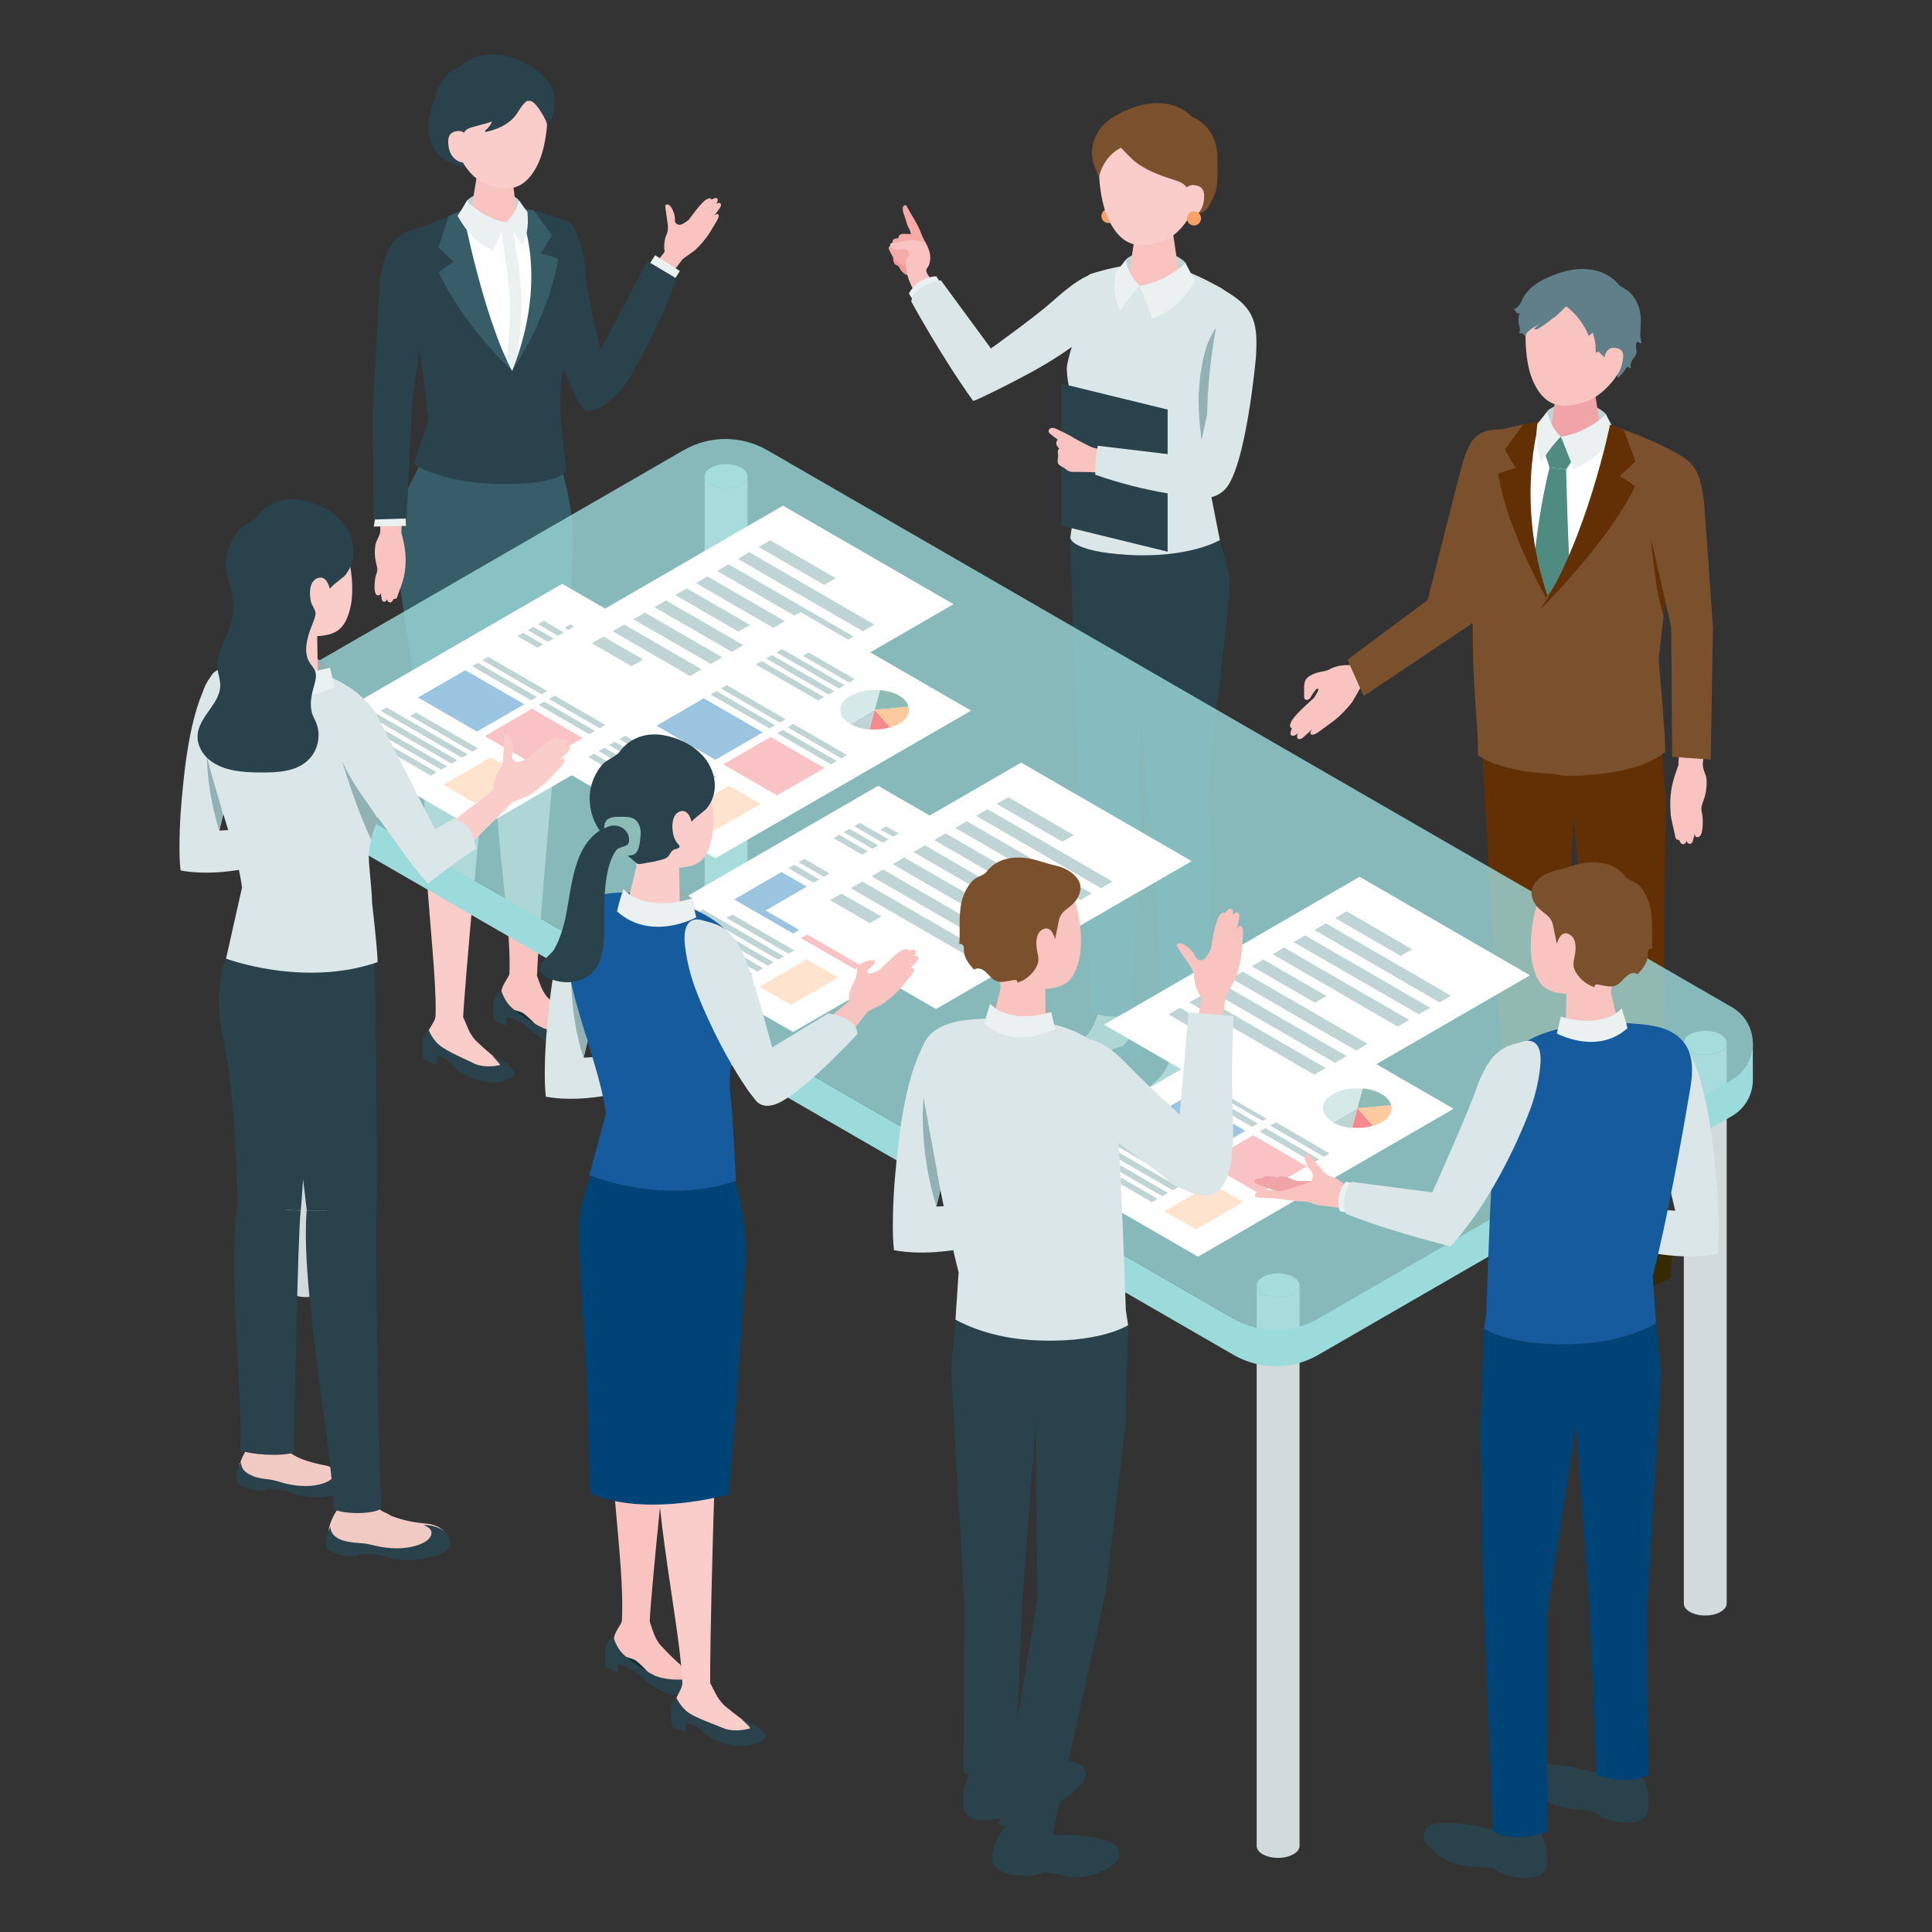 <?xml version="1.0" encoding="UTF-8"?>
<svg id="_レイヤー_2" xmlns="http://www.w3.org/2000/svg" version="1.1" viewBox="0 0 1100 1100">
  <rect x="0" y="0" width="1100" height="1100" fill="#333333" stroke="none"/>
  <!-- Generator: Adobe Illustrator 29.0.1, SVG Export Plug-In . SVG Version: 2.1.0 Build 192)  -->
  <defs>
    <style>
      .st0 {
        fill: #fdca9f;
      }

      .st1 {
        fill: #f9c3c0;
      }

      .st2 {
        fill: #004376;
      }

      .st3 {
        fill: #f0a4a8;
      }

      .st4 {
        fill: #2a424b;
      }

      .st5 {
        fill: #375d68;
      }

      .st6 {
        fill: #d5e9e9;
      }

      .st7 {
        fill: #7b502c;
      }

      .st8 {
        fill: #f1cac4;
      }

      .st9 {
        fill: #112c36;
      }

      .st10 {
        fill: #f49895;
      }

      .st11 {
        fill: #fca167;
      }

      .st12 {
        fill: #bfd4d5;
      }

      .st13 {
        fill: #f58a8e;
      }

      .st14 {
        fill: #dae6e7;
      }

      .st15 {
        fill: #facdcb;
      }

      .st16 {
        fill: #91b1b3;
      }

      .st17 {
        fill: #cae0dd;
      }

      .st18 {
        fill: #633006;
      }

      .st19 {
        fill: #fff;
      }

      .st20 {
        fill: #508b82;
      }

      .st21 {
        fill: #9bc4e0;
      }

      .st22 {
        fill: #ebf1f1;
      }

      .st23 {
        fill: #f9c3c5;
      }

      .st24 {
        fill: #f6aba8;
      }

      .st25 {
        fill: #165b9e;
      }

      .st26 {
        fill: #617f88;
      }

      .st27 {
        opacity: .8;
      }

      .st28 {
        fill: #fee4ce;
      }

      .st29 {
        fill: #362b00;
      }

      .st30 {
        fill: #9cdbdc;
      }

      .st31 {
        fill: #d2dadc;
      }

      .st32 {
        fill: #8cbcb5;
      }
    </style>
  </defs>
  <g id="_素材">
    <g>
      <path class="st1" d="M383.2,154.7l5.6-7.3,7-5c2.8-2.6,6.4-6.8,8.4-10.1,2.1-3.5,3.7-6.1,4.2-7,.7-1.3,1.3-2.9.3-3.4-.7-.4-2.1.9-2.1.9,0,0,3.1-4,3.4-4.6.4-.6.9-1.9,0-2.5-.8-.6-2.3.4-2.3.4,1.3-1.7,1.1-2.7.5-3.2-.8-.7-3.1.8-3.1.8,0,0-.4-2-3.7.4-2.9,2.2-9.3,11.1-9.3,11.1-1.8,1.3-3.5,2.7-5.2,2.8-1,0-2.1-.6-2.5-1.6-.2-.6-.1-2.9-.3-3.5-.3-1.7-2.1-7.3-4.8-6.4-.1,0-.3.1-.4.3-.1.1-.1.3-.1.5,0,1.2.2,2.4.4,3.5.4,2.4.6,4.8,1,7.2,0,0,0,.1,0,.2.3,1.9,0,3.8-.8,5.6-1.9,4.2-1,9.6-1,9.6l-12.5,16.3,12.4,7,4.9-12h0Z"/>
      <polygon class="st22" points="366.8 155 373 145.3 387.1 154.3 380.7 164.4 366.8 155"/>
      <path class="st9" d="M291,573.5c-4.1-3.8-5.7-9.6-5.7-9.6,0,0,2.6-1.2,6.2,1.1,9,7.1,14.2,9,16.8,9.3,11.3,1.6,14.3,3.4,14.3,3.4,0,0,4.9,7.2,4.7,9.4-2.5.4-13.1,1-19.2-2.3-4.2-1.9-13-7.5-17.1-11.3h0Z"/>
      <path class="st1" d="M324.9,296.1s-6.4,117.6-8.2,129.2-10.6,113.5-10.9,129.7c-4,3.2-11.4,4-15.8.6,1.8-34.3-12.4-99.6-6-132.1-.8-9.7-5.6-60.2-4.6-79.1.3-22.1,14.8-39.3,14.8-39.3l16.8-15.3,14,6.4h0Z"/>
      <path class="st1" d="M291,552.6l-.8,1.8c-1.5,3.5-4.4,6.5-4.8,10.4-.4,4.7,1.4,7.7,5,9.6,0,0,5.7,1.4,7.2,2.3,3,1.8,9.9,9.2,9.9,9.2,3.3,3.6,10.1,6,14.8,5.5,4.4-.5,5-.8,7.2-3.7,2.7-3.6-3.7-7.4-6.8-9.5-3-2-11.3-10.7-11.3-10.7-1.7-2.2-3.1-4.7-4-7.4l-2.1-5.8-14.4-1.6h0Z"/>
      <path class="st4" d="M322.7,577.7s4.9,7.2,4.7,9.4c-2.5.4-13.1,1-19.2-2.3-4.2-1.9-13-7.5-17.1-11.3-4.1-3.8-5.7-9.6-5.7-9.6,0,0-4.6,2.5-4.5,7.8-.3,4.2.3,9.1.3,9.1l6.9,3.2.4-4.7s5.7-.3,15,8.4c3,2.8,17.2,13,31.4,6.8,4.6-2,.5-7.1-1.7-9.5s-10.3-7.3-10.3-7.3h0Z"/>
      <path class="st4" d="M332.9,233.3c-11.1-10.1-27.8-75.4-27.8-75.4-2.8-15.3-.8-22.8,4-29,4.8-6.3,14.7-5.3,18.3,1.7,2.9,5.7,5.4,14,6.1,26.3.5,9.3,8.4,42.3,8.4,42.3l26.7-50.5,16.8,10s-11.8,32.4-28.9,59.5c-6.6,10.6-20.4,17.9-23.6,15.1h0Z"/>
      <path class="st15" d="M289.4,304.4s-10.7,121.3-12.8,134.2c-2.1,12.9-12.3,124.3-13,142.4-5.1,2.3-11.4,3-15.8.2,2.2-27.5-11.2-109.3-4.2-145.4-1.8-30.6-14.7-135-14.7-135l21.8-12.1,38.6,15.8h0Z"/>
      <path class="st5" d="M319.4,264.8c-13.4,2.1-39.9,7.9-77.2-6.8-6.2,14.2-16.6,28.9-16.6,43.7,0,44.8,11.6,57.9,12.3,143.6,18.6,9.5,50.1,8.4,78.6,1.2,2.9-28.8,6.6-78.4,9.4-126.4,1.4-23-1.3-34.9-6.6-55.4h0Z"/>
      <path class="st15" d="M248.3,578.5l-.7,1.8c-1.4,3.5-4.4,6.5-4.6,10.2-.3,4.6.9,8.6,4.9,9.7,1.8.5,5.6,0,7.4.5,3.6,1.3,11.6,9.8,11.6,9.8,3.6,3.4,9.6,5.6,14.5,5,4.6-.6,6.5-1,8.7-3.8,2.7-3.6-4.1-7.1-7.4-9.1-3.2-1.9-11.9-10.2-11.9-10.2-1.9-2.1-3.4-4.5-4.5-7.2l-2.4-5.7-15.5-1.2h0Z"/>
      <path class="st4" d="M235.7,264.1l8.3-25.2-11.4-90.9c-2.9-10.7-2.8-13.9-1.8-15.5,1.7-.8,9.3-3.4,11.9-4.3,20.2-7.5,37.7-18,75.1-3.9,5.1,1.9,5.3,23.1,5.2,29.7,0,0,6.3,20.5,5.8,26.2-1.4,16.1-7.6,19.5-9.6,40.9-1.2,13.6,3.2,46.3,3.2,46.3,0,0-.3,7.9-33.5,8.2-36.1.4-53.2-11.3-53.2-11.3h0Z"/>
      <path class="st4" d="M280,600.9s4.3,4.2,4.7,5.5c-2.4.6-10.3,1.9-16.2-1.6-4.1-2-13.5-6-17.9-9.4s-6.5-8.9-6.5-8.9c0,0-4.2,2.9-3.6,8.2-1,2.3.5,8.3.5,8.3l7.2,3.2.4-4.8s3.5-1.6,10.2,6.4c2.6,3.1,19,13.3,32.2,5.9,4.3-2.4.4-5.6-2-7.7-2.4-2.1-9-4.9-9-4.9h0Z"/>
      <path class="st12" d="M295.5,114c-4.2-4.9-21.3-7.9-29.8.3-.8,4.2-1.8,6.8-1.8,6.8l14.6,6,16-1.5s1.2-8.4.9-11.7Z"/>
      <path class="st19" d="M303.5,125.4s4.2,51.9-11.9,85.7c-6-11.8-28.9-56.4-26.8-81.4l23.2-3,15.4-1.2h0Z"/>
      <path class="st1" d="M281.3,95.2c-6.5,0-10,3.6-10.1,6.8l-3.5,21.3c.3,3.7,6.5,6.8,13.9,6.8s13.2-2.9,13-6.6l-3-22.3c-.2-3.2-3.8-5.9-10.4-6h0Z"/>
      <path class="st15" d="M283.3,38.6c-19.8-1.4-26.4,13-27.8,31,3.8,21.5,13,31.9,20.7,34.8,9.4,3.6,21.2,7,30-10.8,5.2-10.6,6.6-29.7,4.8-37.3-1.6-6.6-7.9-16.2-27.7-17.6h0Z"/>
      <path class="st22" d="M293.7,206.6s3.8-21.9,3.3-36.3c-.4-14.5-5.7-43.9-5.7-43.9l-6.7.3s4.9,29,5.6,43.4c.7,14.3-1.8,36.2-1.8,36.2l3.1,4.8,2.1-4.4h0Z"/>
      <path class="st5" d="M291.6,211.1s-27.1-24.6-41.8-56.1c3.1-2.9,8.6-5.8,8.6-5.8l-8.8-8.4,5.9-17.9,7.9-3.2s11.5,60.1,28.1,91.5h0Z"/>
      <path class="st5" d="M291.6,211.1s20.5-29.5,26.2-63.6c-3.7-1.9-9.8-3.2-9.8-3.2l6.2-10.4-10.2-14-9.1-1.8s19.1,36-3.2,93h0Z"/>
      <path class="st22" d="M288,126.6s-3.9,8.4-7.2,16.1c-8.3-3.8-13.8-8.5-20.3-19.8,2.2-3.1,5.2-8.5,5.2-8.5,0,0,9.4,10,22.3,12.2h0Z"/>
      <path class="st22" d="M288,126.6s5.8-4.4,7.5-12.6c0,0,3,4.4,4.8,6.7.9,9.5-.8,14.1-3,19.1-4.2-7.7-9.2-13.2-9.2-13.2Z"/>
      <path class="st1" d="M228.6,303.6s1.2,4.6,1.5,6.5c.4,2.1.7,4.2.8,6.4.2,3.9-.1,7.8-.9,11.7,0,.2,0,.5-.2.7-.7,3.3-2.1,6.5-3.2,9.6-.3.8-.4,2.2-1.5,2.5,0,0-1,.1-1,0,0,0-.7,1.9-1.8,2-.8,0-1.7-.4-1.9-1.8,0,0-.4,1.2-1.4,1.4s-1.5-.8-1.6-1.2-.6-4-.6-4c0,0,0,1.3-.9,1.5-4.1,1.1-2.4-9.7-1.9-11.2.3-1,.7-2,.8-3,.1-1.5-.4-2.9-.7-4.4-.8-3.2-.9-6.5-.4-9.8.5-3.1,2.6-5.1,2.8-8.1v-12s12.4.3,12.4.3l-.4,13.1h0Z"/>
      <polygon class="st22" points="230.9 293.9 231.1 299.4 212.8 299.8 213.8 293.9 230.9 293.9"/>
      <path class="st4" d="M245.7,140.7c-1.3-7.8-10.4-11.7-16.9-7.1-6.4,4.5-10.6,11.1-12.5,26.5l-4.2,73.9.5,61.8,18.9-.6,3.2-66.2s7-52.3,8.9-61.5c2.4-12,3.1-20.6,2.1-26.9h0Z"/>
      <path class="st4" d="M300.6,57.3c-.4.1-.8.3-1.1.6-3,2.4-4.6,6.6-7.2,9.3-4.1,4.3-9.8,6.6-15.6,7.9-.5.1-.8-.5-.4-.8,1.7-1.4,3-3.2,3.9-5.2-2.7,1.2-5.6,1.7-8.4,2.5-2.1.7-5.2,1.1-6.7,2.7-1.5,1.5-2.1,4.8-2.6,6.8-.5,2.4-.8,4.9-.6,7.4,0,.7,2.6,6.6,3.4,6.7-4.9-.7-11.6-3.1-15.1-6.6s-5.7-8.2-6.2-13.1c-1-8.5,2.8-17,5.4-25,1-3,2.8-5.8,5.1-8,1.2-1.1,2.4-2.2,3.8-3,1.1-.7,3.6-1.2,4.4-2.1,0,0,14-15.7,41.6,1.7,9.1,5.7,16.7,18.4,7,33.1,1.2-1.8-3.5-8.9-4.4-10.2-1.5-2-3.8-5.2-6.2-4.5h0Z"/>
      <path class="st15" d="M266.3,80.9s.2-6.7-5.6-6.3c-5,.4-6.2,3.7-5.2,9.4,1,5.7,5.2,8.5,8.7,8.6,3.5.1,2.1-11.7,2.1-11.7h0Z"/>
    </g>
    <g>
      <path class="st1" d="M783.6,382.8l-8.4,7.7-5.3,9.2c-2.8,3.7-7.6,8.7-11.4,11.4-4.1,3-7.1,5.2-8.1,5.9-1.5,1-3.4,1.9-4.2.8-.5-.9.9-2.6.9-2.6,0,0-4.5,4.2-5.3,4.8-.7.5-2.2,1.4-3,.4s.2-2.9.2-2.9c-1.9,1.7-3.2,1.7-3.9,1-1-.9.5-3.9.5-3.9,0,0-2.5-.2,0-4.5,2.3-3.9,12.5-12.7,12.5-12.7.7-1.1,1.3-2.1,1.9-3.2.2-.4,1.4-2.2,0-2-.5,0-.8.5-1.1.8-.8,1-1.5,2.1-2.2,3.2-.4.7-.8,1.4-1.5,1.9s-1.6.5-2.2,0c-.4-.4-.5-1-.5-1.6,0-1.9,0-3.7,0-5.6.1-1.5.3-3.1,1.2-4.3.5-.7,1.2-1.2,1.9-1.7,1.8-1.1,3.8-1.9,5.9-2.3,2-.4,3.7-.5,5.6-1.6,5-2.8,11.6-2.3,11.6-2.3l18.5-17.3,10,14.4-14.1,7.4h0Z"/>
      <path class="st7" d="M812.9,341.5s10.7-42.8,18.5-72.9c5.9-22.9,10.7-24.6,29.7-24.2,8,22.9-21.8,109.8-21.8,109.8l-62.9,42.1-9.2-20.7,45.7-34h0Z"/>
      <path class="st19" d="M946.1,426.2l-3.6-50.9,11.1-100.8c1.5-8.7-2-17.5-11.5-21.8-21.8-9.9-47.3-22.1-88.5-5.9-5.6,2.2-7.7,9-9.7,14.7-2.3,6.9-3.5,14.2-3.2,21.5l.5,12.5c.2,23.8.4,47.6.6,71.5.1,15.1.9,30,2,45,.5,6.6.1,16.9.1,16.9,0,0,12.4,11,49.1,10.9,40-.2,53.1-13.5,53.1-13.5h0Z"/>
      <path class="st29" d="M947.8,697.6l4.5,12.7-1.3,17.1s-7.3,5.3-15.7,5.2c-5.2,4.2-15.7,14-36.9,14.4-4.6,0-12.5-4.2-9.1-8.9,2.1-2.9,24.3-15.5,35.3-41,11.9-1.2,23.2.5,23.2.5h0Z"/>
      <path class="st29" d="M890.3,666.3l3.6,13.1-2.6,17s-7.7,4.7-16.1,3.9c-5.5,3.8-16.7,12.7-37.9,11.4-4.6-.3-12.1-5.2-8.4-9.6,2.3-2.7,25.3-13.5,38.2-38.1,12-.2,23.1,2.3,23.1,2.3h0Z"/>
      <path class="st12" d="M881,234c5-5.3,24.3-7.8,33.5,1.9.7,4.7,1.6,7.8,1.6,7.8l-16.7,6-17.9-2.5s-.9-9.5-.4-13.1Z"/>
      <path class="st3" d="M897.4,217.9c7.2,0,11,4.1,11,7.6l3.6,23.5c-.3,4.1-7.2,7.4-15.4,7.4s-14.6-3.3-14.2-7.4l3.5-24.6c.3-3.6,4.3-6.5,11.5-6.5h0Z"/>
      <path class="st1" d="M900.3,160.6c20.5.1,26.1,15.5,26.1,34.2s-16,31.8-24.2,34.2c-10,2.9-22.4,5.5-30-13.6-4.5-11.4-4.4-31.2-1.8-38.9,2.2-6.7,9.5-16,30-15.9h0Z"/>
      <polygon class="st20" points="879.2 257.1 888.7 248.6 896 260.9 891.7 267.3 882.3 266.2 879.2 257.1"/>
      <path class="st20" d="M882.3,266.2l9.4,1.1s.8,40,3.3,81.6c.2,3.8-13.2,12.8-13.2,12.8,0,0-10.3-9.8-10.2-13.5,1.3-47.3,10.7-82.1,10.7-82.1h0Z"/>
      <path class="st26" d="M884.9,180.8c2.4-2,4.7-4.2,6.8-6.4,5.7,4.3,10.2,10.2,12.9,16.9.8-.7,1.5-1.3,2.2-2,1.3,3.7,1.9,7.6,1.7,11.6.7-.3,1.4-.6,2-.9-1.1.5,5.8,5.3,6.3,5.8,2.8,2.4,4,5.9,4.2,9.5,1.2-1,2.3-2.1,3.3-3.3.8-1,1.1-2.3,2.2-3,0,0,.2-.1.3-.1.2,0,.3.1.4.2.4.3,1,.4,1.5.3-.8-1.6,0-3.5,1-4.9.6-.9,1.4-1.7,1.8-2.7.8-1.9-.4-3.8,0-5.7,0-.5.3-1,.6-1.4,0,0,0-.1.1-.2.2-.1.4,0,.5.2.6.5,1.3.8,2.1.8-.6-.8-.5-2.3-.7-3.2-.3-1.2-.2-2.5-.1-3.7.3-5.7.6-10.9-1.9-16.2-1.1-2.3-2.5-4.3-4.3-6.1-1.7-1.6-5.3-2.9-6.5-4.6,0,0-12.5-17.3-42.2-2.7-4.4,2.2-9.3,5.8-11.7,10.2-.7,1.3-1.2,2.7-2,3.9-.8,1.2-1.9,2.4-3.3,2.8.3.7.7,1.4,1.2,2,.5.5,1.4.9,2.1.6-1.2,1.4-.9,4.7-.6,6.3.2.8.4,1.6.5,2.5s0,1.8-.5,2.4c.7.2,1.4.2,2,0,.5.6,1,1.2,1.6,1.8.4-1.1.5-1.6,1.4-2.5.8-.8,1.7-1.4,2.6-2.1,1.4-1,3.2-1.9,4.5-3.1-1.2,1.1-2.3,2.3-3.5,3.5,1,.6,2.3,0,3.3-.7,2.7-1.7,5.4-3.7,7.9-5.8h0Z"/>
      <path class="st1" d="M913.5,204.1s.3-6.9,6.3-6c5.1.8,5,4.1,3.5,9.9s-5,8.5-8.6,8.4-1.2-12.2-1.2-12.2h0Z"/>
      <path class="st18" d="M947.2,576.6l1.1-121.8-2.2-28.6s-13.3,12.1-53.1,13.5c-32.7,1.1-49.1-10.9-49.1-10.9l7.2,122.5,10.6,118.1s4.7,3.7,14.5,3.5c11-.2,16.2-5.4,16.2-5.4l-1.2-103.2,4.6-99.6,10.2,104.8,14.6,127.8s5.6,5,14.8,5c9.2,0,15.1-4.8,15.1-4.8l-3.4-120.8h0Z"/>
      <path class="st22" d="M888.7,248.6s3.9,9.6,7.3,18.4c9.5-3.9,16-8.9,23.8-21.2-2.3-3.6-5.4-9.8-5.4-9.8,0,0-11,10.7-25.7,12.6h0Z"/>
      <path class="st7" d="M887.5,439.1l-3.7-92s-22.2-45-9.9-103.9c.1-.6.3-1.3.4-1.9,0-.3,0-.6,0-.9-.2,0-.5,0-.7.1-6.8,1.2-17.2,3.2-25.1,6.2-5.9,2.2-5.7,9.1-7.7,14.8-2.4,6.9-4,14.4-3.7,21.6l.5,12.6c.2,23.8.8,47.8,1,71.6.1,15.1,1.1,29.7,2.3,44.8.5,6.6.6,17.8.6,17.8,0,0,11.7,10,45.8,10.8v-1.6c.1,0,.1,0,.1,0Z"/>
      <path class="st18" d="M883.5,346s-25-41.4-30.5-76.2c3.8-1.9,10-3.2,10-3.2l-6.2-10.7,10.5-14.2,9.3-1.8s-15.3,47.7,6.8,105.9h0Z"/>
      <path class="st7" d="M944,252.6c-7.5-3.3-15.5-6.8-24.3-9.5v-.2c0,0-.2.2-.2.2,0,0-14.5,67.8-40.4,98.4.5,28.9,5,99.1,5,99.1,2.3.4,5.8,1.1,8.7,1.1,7.4,0,13.9-.5,19.6-1.2,11.7-1.7,24.7-3.8,35.7-12.3,0-.5,0-1.2,0-2.1h0s0,0,0,0c-.2-10-2.9-41.4-3.7-50v-.9c0,0,.8-7.2.8-7.2l4-35,6.7-58.6c1.5-8.7-2.1-17.5-12-21.8h0Z"/>
      <path class="st18" d="M948.3,340.5s-3.3-14.4-8.6-35.7c3.2,30.7,4.5,35.5,7.5,45.9l1.1-10.2Z"/>
      <path class="st18" d="M876.9,347.1s38.8-38.3,54-70.1c-3.1-2.9-8.7-5.9-8.7-5.9l9-8.4-6.5-17.6-8-3.4s-13.4,66-39.8,105.4Z"/>
      <path class="st22" d="M888.7,248.6s-6.3-5.3-7.7-14.5c0,0-3.6,4.8-5.7,7.2-1.5,10.7.2,15.9,2.4,21.6,5.1-8.5,11-14.4,11-14.4"/>
      <path class="st1" d="M955.8,435.1s-1.8,5.1-2.5,7.2c-.7,2.4-1.3,4.8-1.7,7.2-.7,4.4-.8,8.9-.4,13.4,0,.3,0,.5,0,.8.5,3.9,1.6,7.6,2.4,11.4.2,1,.2,2.5,1.4,3,0,0,1.2.2,1.1.1,0,0,.6,2.2,1.8,2.4,1,.2,1.9-.2,2.3-1.9,0,0,.3,1.4,1.5,1.7s1.8-.7,2-1.2,1.2-4.5,1.2-4.5c0,0,0,1.5.8,1.8,4.6,1.7,3.9-10.7,3.5-12.6-.2-1.2-.5-2.3-.5-3.5,0-1.7.8-3.3,1.3-4.9,1.3-3.6,1.8-7.4,1.7-11.1-.2-3.5-2.3-6.1-2.2-9.6l1.4-13.6-14.2-1.1-1.1,15h0Z"/>
      <path class="st7" d="M943.4,252.4c20.8,9.9,24,11.9,26.9,34l5,70.7-1.3,75.4-21.9-1.6-.6-73.8-10.5-46.4c-14.3-44.6,2.4-58.3,2.4-58.3h0Z"/>
    </g>
    <g>
      <g>
        <path class="st10" d="M509.3,150.1c.5.8,1.2.8,1.9,1.2.8.5,1,1.3,1.4,2.1,1,1.6,2.5,2.9,4.4,3.4,1.6.4,3.4.2,5,.4.4,0,.9,0,1.3,0s.7-.5.9-.9c1.1-1.6,2-3.8,1.2-5.6-.4-.7-1-1.3-1.6-1.9-1.4-1.3-2.9-2.5-4.3-3.8-.7-.6-1.5-1.3-2.4-1.7-1.6-.7-3.5-.5-5.2,0-.9.2-1.7.5-2.4,1.1-1.5,1.2-1.1,4.4-.2,5.8h0Z"/>
        <path class="st24" d="M516.9,118.7c-.3-.6-.6-1.1-.9-1.7-.5-.4-1.4,0-1.7.5s-.4,1.2-.3,1.9c.2,2.3,1.4,4.4,2,6.6.2.9.4,1.8.8,2.6.2.6.6,1.2.9,1.7.7,1.6,1,3.3,1.2,5,0-.2-1.9,1.6-2,2.3,0,.8,0,2.7.8,3,3.5,1.6,6.7,3.6,10.7,3.3.2,0,.4,0,.5-.2,0-.1,0-.3,0-.4-.2-2.4-1.4-4.4-2.6-6.4-1.1-1.9-1.7-3.7-2.5-5.7-1.8-4.3-4.6-8.4-6.9-12.6h0Z"/>
        <path class="st24" d="M512,134c-.4.5-.6,1.3-.3,2.4,1,4.2,2,7.2,5.2,10.1.4.3.8.7,1.3.8s1.1,0,1.4-.4c.4-.5.1-1.2-.1-1.8-.6-1.4-1.5-2.6-2.2-4-.9-1.7-1-2.1.9-2.4.7-.1,1-1,1-1.7,0-1.2-.2-2.3-.6-3.4,0-.1-.1-.2-.2-.3,0,0-.2,0-.3,0-1.8,0-4.9-.7-6,.7h0Z"/>
        <path class="st24" d="M508.4,136.9c-.4.6-.4,1.3,0,2.4,1.5,4,2.9,6.9,6.5,9.4.4.3.9.6,1.4.7.5,0,1.1-.1,1.3-.6.3-.6,0-1.2-.4-1.8-.8-1.3-1.8-2.4-2.7-3.7-1.1-1.6-1.2-2,.5-2.5.7-.2.9-1.1.8-1.8-.1-1.2-.5-2.3-1.1-3.3,0-.1-.1-.2-.3-.3,0,0-.2,0-.3,0-1.8.2-5,0-5.9,1.5h0Z"/>
        <path class="st24" d="M506.2,140.4c-.3.5-.3,1.2.2,2.2,1.7,3.5,3.1,6,6.6,8,.4.2.8.5,1.3.5s1-.2,1.2-.6c.2-.5-.1-1.1-.5-1.6-.9-1.1-1.8-2-2.7-3.1-1.1-1.4-1.3-1.7.3-2.3.6-.2.7-1.1.6-1.7-.2-1-.6-2-1.2-2.9,0,0-.1-.2-.3-.2,0,0-.2,0-.2,0-1.6.3-4.5.4-5.2,1.8h0Z"/>
        <path class="st1" d="M529.3,143.8c0,0,0-.2,0-.2-.6-1.7-1.6-3.3-2.4-4.9-.2-.3-.4-.7-.7-.8-.2-.1-.4-.2-.6-.2-1.7-.3-3.5-.9-5.2-1-1.5-.1-3,.3-4.5.3-2.3.5-4.4,1.2-6.8,1.2-.8,0-1.6,0-2.1.6-.5.7,0,1.8.7,2.3,2.4,1.9,5.2.6,7.9,1,.2,0,.5,0,.7.2.2.2.4.4.5.6.6.9,1.2,1.8.6,2.8-.6.9-1.2,1.5-1.5,2.5-.5,1.9,0,4,.2,6,.6,3.7,2.1,7.2,3.8,10.6,0,.1.1.3.3.4.1,0,.3,0,.4,0,3.6-1.4,7-3.3,10-5.8-1-1.1-3.5-4-3.2-5.7.1-.8,1.2-1.9,1.5-2.8.4-1,.6-2,.7-3.1.1-1.3.1-2.6-.3-3.8h0Z"/>
        <path class="st22" d="M520,171l-2.5-3.8s2-4.7,7.4-7.5c5.3-2.8,8.3-2.3,8.3-2.3l2.1,3.4-15.3,10.2h0Z"/>
        <path class="st14" d="M518.8,171.6s16.9,31.1,35.3,56.7c3-.8,21.1-9.9,32-15.8,24.3-13.1,42.2-28,48.5-38.1,4.8-7.5,2.4-12.4-1.5-16.3-6.4-6.4-16.5-2.1-33.3,13-10.4,9.3-35.6,27.3-35.6,27.3l-28.5-38.8s-15.3,2.4-16.9,12.1h0Z"/>
        <circle class="st11" cx="631.1" cy="123" r="4"/>
        <path class="st9" d="M640.2,594.5c4-3.8,5.6-9.6,5.6-9.6,0,0-2.6-1.2-6.2,1.1-8.9,7-14.1,8.9-16.7,9.3-11.3,1.6-14.2,3.4-14.2,3.4,0,0-4.8,7.1-4.6,9.4,2.5.4,13,1,19.1-2.3,4.2-1.9,13-7.5,17-11.3h0Z"/>
        <path class="st1" d="M640.2,573.7l.8,1.8c1.5,3.5,4.4,6.5,4.7,10.3.4,4.6-1.4,7.6-5,9.5,0,0-5.7,1.4-7.2,2.2-3,1.8-9.9,9.2-9.9,9.2-3.3,3.5-10,6-14.7,5.5-4.4-.5-5-.8-7.1-3.7-2.7-3.6,3.7-7.3,6.7-9.4,3-2,11.2-10.7,11.2-10.7,1.7-2.2,3.1-4.7,4-7.4l2.1-5.8,14.3-1.6h0Z"/>
        <path class="st4" d="M608.8,598.7s-4.8,7.1-4.6,9.4c2.5.4,13,1,19.1-2.3,4.2-1.9,13-7.5,17-11.3,4-3.8,5.6-9.6,5.6-9.6,0,0,4.5,2.5,4.5,7.8.3,4.2-.3,9-.3,9l-6.8,3.1-.3-4.7s-5.6-.3-14.9,8.4c-3,2.8-17.1,12.9-31.2,6.8-4.5-2-.5-7,1.6-9.4,2.1-2.4,10.3-7.3,10.3-7.3h0Z"/>
        <path class="st15" d="M682.7,599.4l.7,1.8c1.4,3.5,4.4,6.4,4.6,10.2.3,4.5-.9,8.6-4.9,9.6-1.8.5-5.6,0-7.3.5-3.5,1.3-11.5,9.8-11.5,9.8-3.5,3.4-9.5,5.6-14.5,5-4.6-.6-6.5-1-8.6-3.8-2.7-3.5,4.1-7.1,7.4-9,3.2-1.9,11.9-10.2,11.9-10.2,1.9-2.1,3.4-4.5,4.5-7.1l2.4-5.6,15.4-1.2h0Z"/>
        <path class="st4" d="M651.2,621.7s-4.3,4.1-4.7,5.4c2.4.6,10.2,1.9,16.2-1.6,4.1-2,13.4-6,17.8-9.3,4.3-3.3,6.5-8.8,6.5-8.8,0,0,4.2,2.9,3.6,8.1,1,2.3-.5,8.2-.5,8.2l-7.2,3.2-.4-4.8s-3.5-1.6-10.2,6.3c-2.5,3-18.9,13.2-32,5.8-4.2-2.4-.4-5.5,2-7.7,2.3-2.1,8.9-4.8,8.9-4.8h0Z"/>
        <path class="st4" d="M609.3,306.2s3.6,129.4,5.4,140.9c1.8,11.5,5.9,112.9,6.4,129,6.2,3.1,17.8,4,24.7.6-2.8-34.1,7.8-99.1,1.5-131.4.8-9.6,5.5-59.8,4.6-78.7-.3-22-1.4-45.1-1.4-45.1l-15-16.1-26.2.8h0Z"/>
        <path class="st4" d="M642.1,312.2s10.3,135.3,12.4,148.1c2.1,12.8,8.4,123.6,9.4,141.6,7.4,2.3,16.4,3,22.8.2-3.1-27.4,7.6-108.6.6-144.6,1.8-30.5,12.4-107.6,12.8-124.8.3-10.2-7.3-28.6-7.3-28.6l-50.7,8.1h0Z"/>
        <path class="st14" d="M694.5,307.3l-6.9-35.1,15.7-88.7c1.8-7.6-.8-15.6-8.9-20-18.8-10-36.1-19.5-73.5-7.5-5.1,1.6-6.4,22.5-6.5,28.9,0,0-7.2,19.8-7,25.4.6,15.9,6.5,19.5,7.4,40.7.5,13.4-5.4,55.2-5.4,55.2,0,0,0,7.7,32.5,9.7,35.5,2.1,52.8-8.5,52.8-8.5h0Z"/>
        <path class="st12" d="M641,147.8c5.1-5.4,24.8-7.9,34.1,1.9.7,4.8,1.7,7.9,1.7,7.9l-17,6.1-18.3-2.6s-.9-9.6-.4-13.4h0Z"/>
        <path class="st1" d="M657.5,126.9c7,0,10.6,4,10.6,7.4l3.3,22.8c-.4,3.9-7.1,7.1-15,7s-14.1-3.3-13.7-7.3l3.7-23.7c.3-3.4,4.2-6.2,11.2-6.2h0Z"/>
        <path class="st15" d="M656.6,66.5c21.1-1.1,27.8,14.4,29,33.6-4.5,22.8-14.5,33.7-22.8,36.7-10.1,3.6-22.8,7.1-31.8-12.2-5.4-11.4-6.4-31.8-4.3-39.9,1.8-7,8.8-17.1,29.8-18.2h0Z"/>
        <path class="st7" d="M638.3,84.1c-.2,0,6.6,6.9,7,7.2,6.9,5.6,14.7,8.4,23.1,11.1,1.8.6,3.6,1.1,5.1,2.2,1.2.8,2.2,1.9,3.1,3,3.2,4.1,4.7,9,4.9,14.1,1.9.2,5.2-1.7,6.3-3.6,1.4-2.3,2.6-4.7,3.7-7.2,2.4-5.7,1.5-13.5,1.7-19.7.3-10.9-4.5-20.6-14.9-24.9,0,0-13.9-17-43.6-.2-9.8,5.5-18.3,18.5-8.9,34.3,0,0,2.1-11.1,12.4-16.3h0Z"/>
        <path class="st15" d="M673.8,112s0-7.2,6.1-6.6c5.3.5,6.5,4.1,5.3,10.1-1.2,6-5.8,8.9-9.5,9s-2-12.5-2-12.5h0Z"/>
        <path class="st22" d="M648.9,162.6s4,9.8,7.4,18.8c9.7-4,16.3-9,24.2-21.6-2.3-3.7-5.5-10-5.5-10,0,0-11.2,10.9-26.2,12.9Z"/>
        <path class="st22" d="M648.9,162.6s-6.5-5.4-7.9-14.8c0,0-3.7,4.9-5.8,7.4-1.6,10.9.2,16.2,2.5,22,5.2-8.6,11.2-14.6,11.2-14.6"/>
        <circle class="st11" cx="680.4" cy="124.5" r="4" transform="translate(449.3 776.5) rotate(-80.9)"/>
        <polygon class="st4" points="604.3 299.3 664.8 314.1 664.8 233.2 604.3 218.4 604.3 299.3"/>
        <path class="st1" d="M610.7,248.8c-2.9-1.5-5.8-3-8.8-4.4-.9-.4-1.9-.9-2.9-.8-1,0-2,.9-2,1.9,0,.8.8,1.4,1.4,1.9,1.3,1,2.6,2,3.9,3-.8.5-1.1,1.6-.8,2.6.2.9.9,1.7,1.6,2.4-.8.5-1,1.6-.8,2.6.5,2.3-.3,3-.1,5.1.2,1.7,2.1,2.4,3.5,3.2.9.6,1.6,1.3,2.5,1.8,1.1.6,2.5.6,3.7.6,6.3.1,11.9-.3,18,1.4,1-3.6,2.6-9.8,3.9-13.3-4.6-1.4-9.3-.6-13.6-2.8-3.3-1.6-6.5-3.4-9.7-5.1h0Z"/>
        <path class="st14" d="M623.6,270.3c-.2-5.5.3-11.1,1.4-16.5,22.4,2.6,44.7,5.3,67,8.2,1.3.2,2.8.4,3.7,1.5.6.8.8,1.9.9,2.9.4,3.4.8,6.9-.2,10.1-3.7,12.3-23,5.9-31.7,4.4-14-2.4-27.7-5.9-41.1-10.6h0Z"/>
      </g>
      <path class="st16" d="M682.5,223c-.5,13.3,1.3,26.6,3.5,39.7-1.3-7.5.8-17.1,1.5-24.7.7-8.5,1.7-16.9,3-25.4.6-4.3,1.3-8.6,2.1-12.8.6-3.6,2.7-8.8,2.4-12.4-.7-7.2-7.1,7-7.8,9.2-2.8,8.5-4.2,17.5-4.5,26.4h0Z"/>
      <path class="st14" d="M680.3,268.3l7-32.3c.6-39.1,9.9-70.6,9.9-70.6,18.3,10.2,18.8,20.4,17.9,37.8,0,0-5.7,64.4-18.1,75.9-13.6,12.3-16.7-10.8-16.7-10.8h0Z"/>
    </g>
    <g>
      <g>
        <ellipse class="st17" cx="413.4" cy="271.1" rx="12.2" ry="6.8"/>
        <path class="st31" d="M401.2,590.3v-319.2c0,3.7,5.5,6.8,12.2,6.8s12.2-3,12.2-6.8v319.2c0,3.7-5.5,6.8-12.2,6.8s-12.2-3-12.2-6.8Z"/>
      </g>
      <g>
        <path class="st17" d="M186.3,412.4c0,3.7-5.5,6.8-12.2,6.8s-12.2-3-12.2-6.8,5.5-6.8,12.2-6.8,12.2,3,12.2,6.8Z"/>
        <path class="st31" d="M161.9,731.7v-319.2c0,3.7,5.5,6.8,12.2,6.8s12.2-3,12.2-6.8v319.2c0,3.7-5.5,6.8-12.2,6.8s-12.2-3-12.2-6.8Z"/>
      </g>
      <g>
        <ellipse class="st17" cx="727.7" cy="731.8" rx="12.2" ry="6.8"/>
        <path class="st31" d="M715.5,1051v-319.2c0,3.7,5.5,6.8,12.2,6.8s12.2-3,12.2-6.8v319.2c0,3.7-5.5,6.8-12.2,6.8s-12.2-3-12.2-6.8Z"/>
      </g>
      <g>
        <path class="st17" d="M983.1,593.7c0,3.7-5.5,6.8-12.2,6.8s-12.2-3-12.2-6.8,5.5-6.8,12.2-6.8,12.2,3,12.2,6.8Z"/>
        <path class="st31" d="M958.7,913v-319.2c0,3.7,5.5,6.8,12.2,6.8s12.2-3,12.2-6.8v319.2c0,3.7-5.5,6.8-12.2,6.8s-12.2-3-12.2-6.8Z"/>
      </g>
      <g>
        <g class="st27">
          <path class="st30" d="M702.4,750.8L153.5,433.9c-16-9.2-16-32.2,0-41.5l235.6-136c14.8-8.6,33-8.6,47.9,0l549,317c16,9.2,16,32.2,0,41.5l-235.6,136c-14.8,8.5-33,8.5-47.9,0Z"/>
        </g>
        <path class="st30" d="M997.9,594c0,8.1-4,16.2-12,20.8l-235.6,136c-14.8,8.5-33,8.5-47.9,0L153.5,433.9c-8-4.6-12-12.7-12-20.8v20.8c0,8,4,16.1,12,20.7h0l549,316.9c14.8,8.5,33,8.5,47.9,0l235.6-136h0c8-4.6,12-12.7,12-20.7v-20.8h0Z"/>
      </g>
    </g>
    <g>
      <polygon class="st19" points="597.1 503.5 500 447.4 354.5 531.5 451.5 587.6 597.1 503.5"/>
      <g>
        <path class="st13" d="M539.2,514.3l3-11.2,3.8,4.3,5.1,5.7c-3.8,1.1-7.6,1.5-11.9,1.1h0Z"/>
        <path class="st12" d="M528.4,511.1l13.7-8-3,11.2c-4.3-.4-7.7-1.4-10.8-3.2Z"/>
        <path class="st0" d="M551.1,513.2l-8.9-10.1h1.2c0-.1,18.1-1.8,18.1-1.8,1.4,4.9-2.7,9.6-10.4,11.9Z"/>
        <path class="st32" d="M542.2,503l2.9-10.7v-.5c4.4.4,8.1,1.5,10.9,3.1,2.8,1.6,4.8,3.8,5.5,6.3l-19.3,1.8h0Z"/>
        <path class="st6" d="M528.4,511.1c-3.7-2.1-5.7-5-5.8-8,0-3,2-5.9,5.7-8,2.3-1.3,4.9-2.3,7.7-2.8s5.9-.7,9.1-.4l-3,11.2-13.8,8Z"/>
      </g>
      <polygon class="st28" points="477.3 556.6 459.3 546.2 432.4 561.8 450.3 572.1 477.3 556.6"/>
      <polygon class="st23" points="513.6 536.2 482.9 518.5 456 534.1 486.7 551.8 513.6 536.2"/>
      <polygon class="st21" points="478.5 515.9 444.9 496.5 418 512.1 451.5 531.5 478.5 515.9"/>
      <polygon class="st12" points="428.6 554.7 382.4 528 379.2 529.9 425.3 556.6 428.6 554.7"/>
      <polygon class="st12" points="434.5 551.3 388.3 524.6 385.1 526.5 431.2 553.2 434.5 551.3"/>
      <polygon class="st12" points="440.4 547.9 394.2 521.2 390.9 523.1 437.1 549.8 440.4 547.9"/>
      <polygon class="st12" points="446.3 544.5 400.1 517.8 396.8 519.7 443 546.4 446.3 544.5"/>
      <polygon class="st12" points="452.2 541.1 416.9 520.7 413.6 522.6 448.9 543 452.2 541.1"/>
      <polygon class="st12" points="513.3 495.8 477.8 475.3 474.6 477.2 510 497.7 513.3 495.8"/>
      <polygon class="st12" points="519.2 492.4 483.7 471.9 480.4 473.8 515.9 494.3 519.2 492.4"/>
      <polygon class="st12" points="520.6 532.2 489.9 514.5 486.7 516.4 517.4 534.1 520.6 532.2"/>
      <polygon class="st12" points="526.5 528.8 495.8 511.1 492.6 512.9 523.2 530.7 526.5 528.8"/>
      <polygon class="st12" points="485.6 511.8 452.1 492.4 448.8 494.3 482.4 513.7 485.6 511.8"/>
      <polygon class="st12" points="491.5 508.4 458 489 454.7 490.9 488.3 510.3 491.5 508.4"/>
      <polygon class="st12" points="525.1 489 489.6 468.5 486.3 470.4 521.8 490.9 525.1 489"/>
      <polygon class="st12" points="531 485.6 504.6 470.5 501.3 472.3 527.7 487.5 531 485.6"/>
    </g>
    <g>
      <polygon class="st19" points="417.1 388.5 320.1 332.4 174.5 416.5 271.5 472.6 417.1 388.5"/>
      <g>
        <path class="st13" d="M359.2,399.3l3-11.2,3.8,4.3,5.1,5.7c-3.8,1.1-7.6,1.5-11.9,1.1h0Z"/>
        <path class="st12" d="M348.4,396.1l13.7-8-3,11.2c-4.3-.4-7.7-1.4-10.8-3.2Z"/>
        <path class="st0" d="M371.1,398.2l-8.9-10.1h1.2c0-.1,18.1-1.8,18.1-1.8,1.4,4.9-2.7,9.6-10.4,11.9Z"/>
        <path class="st32" d="M362.2,388.1l2.9-10.7v-.5c4.4.4,8.1,1.5,10.9,3.1,2.8,1.6,4.8,3.8,5.5,6.3l-19.3,1.8h0Z"/>
        <path class="st6" d="M348.4,396.1c-3.7-2.1-5.7-5-5.8-8,0-3,2-5.9,5.7-8,2.3-1.3,4.9-2.3,7.7-2.8,2.9-.5,5.9-.7,9.1-.4l-3,11.2-13.8,8h0Z"/>
      </g>
      <polygon class="st28" points="297.3 441.6 279.3 431.2 252.4 446.8 270.3 457.2 297.3 441.6"/>
      <polygon class="st23" points="333.6 421.3 302.9 403.5 276 419.1 306.7 436.8 333.6 421.3"/>
      <polygon class="st21" points="298.5 401 264.9 381.6 238 397.1 271.5 416.5 298.5 401"/>
      <polygon class="st12" points="248.6 439.7 202.4 413.1 199.2 414.9 245.3 441.6 248.6 439.7"/>
      <polygon class="st12" points="254.5 436.3 208.3 409.6 205.1 411.5 251.2 438.2 254.5 436.3"/>
      <polygon class="st12" points="260.4 432.9 214.2 406.2 211 408.1 257.1 434.8 260.4 432.9"/>
      <polygon class="st12" points="266.3 429.5 220.1 402.8 216.8 404.7 263 431.4 266.3 429.5"/>
      <polygon class="st12" points="272.2 426.1 236.9 405.7 233.6 407.6 268.9 428 272.2 426.1"/>
      <polygon class="st12" points="333.3 380.8 297.8 360.3 294.6 362.2 330 382.7 333.3 380.8"/>
      <polygon class="st12" points="339.2 377.4 303.7 356.9 300.5 358.8 335.9 379.3 339.2 377.4"/>
      <polygon class="st12" points="340.6 417.2 309.9 399.5 306.7 401.4 337.4 419.1 340.6 417.2"/>
      <polygon class="st12" points="346.5 413.8 315.8 396.1 312.6 398 343.2 415.7 346.5 413.8"/>
      <polygon class="st12" points="305.6 396.8 272.1 377.4 268.8 379.3 302.4 398.7 305.6 396.8"/>
      <polygon class="st12" points="311.5 393.4 278 374 274.7 375.9 308.3 395.3 311.5 393.4"/>
      <polygon class="st12" points="345.1 374 309.6 353.5 306.3 355.4 341.8 375.9 345.1 374"/>
      <polygon class="st12" points="351 370.6 324.6 355.5 321.4 357.4 347.7 372.5 351 370.6"/>
    </g>
    <g>
      <polygon class="st19" points="827.6 631.3 730.6 575.2 585 659.4 682.1 715.5 827.6 631.3"/>
      <g>
        <path class="st13" d="M769.8,642.1l3-11.2,3.8,4.3,5.1,5.7c-3.8,1.1-7.6,1.5-11.9,1.1h0Z"/>
        <path class="st12" d="M759,639l13.7-8-3,11.2c-4.3-.4-7.7-1.4-10.8-3.2Z"/>
        <path class="st0" d="M781.7,641l-8.9-10.1h1.2c0-.1,18.1-1.8,18.1-1.8,1.4,4.9-2.7,9.6-10.3,11.9Z"/>
        <path class="st32" d="M772.8,630.9l2.9-10.7v-.5c4.4.4,8.1,1.5,10.9,3.2s4.8,3.8,5.5,6.3l-19.3,1.8h0Z"/>
        <path class="st6" d="M759,639c-3.7-2.1-5.7-5-5.8-8s2-5.9,5.7-8c2.3-1.3,4.9-2.3,7.7-2.8s5.9-.7,9.1-.4l-3,11.2-13.8,8h0Z"/>
      </g>
      <polygon class="st28" points="707.8 684.4 689.9 674.1 662.9 689.6 680.9 700 707.8 684.4"/>
      <polygon class="st23" points="744.1 664.1 713.5 646.4 686.5 662 717.2 679.7 744.1 664.1"/>
      <polygon class="st21" points="709 643.8 675.5 624.4 648.5 640 682.1 659.4 709 643.8"/>
      <polygon class="st12" points="659.1 682.6 613 655.9 609.7 657.8 655.9 684.5 659.1 682.6"/>
      <polygon class="st12" points="665 679.2 618.9 652.5 615.6 654.4 661.8 681.1 665 679.2"/>
      <polygon class="st12" points="670.9 675.8 624.8 649.1 621.5 651 667.7 677.7 670.9 675.8"/>
      <polygon class="st12" points="676.8 672.4 630.6 645.7 627.4 647.6 673.5 674.3 676.8 672.4"/>
      <polygon class="st12" points="682.7 669 647.4 648.6 644.2 650.5 679.4 670.9 682.7 669"/>
      <polygon class="st12" points="743.8 623.7 708.4 603.2 705.1 605.1 740.6 625.6 743.8 623.7"/>
      <polygon class="st12" points="749.7 620.3 714.2 599.8 711 601.7 746.5 622.2 749.7 620.3"/>
      <polygon class="st12" points="751.2 660.1 720.5 642.3 717.2 644.2 747.9 662 751.2 660.1"/>
      <polygon class="st12" points="757 656.7 726.4 638.9 723.1 640.8 753.8 658.6 757 656.7"/>
      <polygon class="st12" points="716.2 639.7 682.6 620.3 679.4 622.2 712.9 641.6 716.2 639.7"/>
      <polygon class="st12" points="722.1 636.3 688.5 616.9 685.2 618.8 718.8 638.2 722.1 636.3"/>
      <polygon class="st12" points="755.6 616.9 720.1 596.4 716.9 598.3 752.3 618.8 755.6 616.9"/>
      <polygon class="st12" points="761.5 613.5 735.2 598.3 731.9 600.2 758.2 615.4 761.5 613.5"/>
    </g>
    <g>
      <polygon class="st19" points="678.5 490.3 581.4 434.2 435.9 518.4 532.9 574.5 678.5 490.3"/>
      <g>
        <polygon class="st12" points="621.6 508.7 550.4 467.6 543.9 471.4 615.1 512.5 621.6 508.7"/>
        <polygon class="st12" points="633.4 501.9 562.2 460.7 555.7 464.5 626.9 505.7 633.4 501.9"/>
        <polygon class="st12" points="586 529.3 514.8 488.2 508.2 492 579.4 533.1 586 529.3"/>
        <polygon class="st12" points="609.6 515.7 538.4 474.5 531.9 478.3 603.1 519.4 609.6 515.7"/>
        <g>
          <polygon class="st12" points="574.1 453.9 567.5 457.7 604.8 479.2 611.4 475.5 574.1 453.9"/>
          <polygon class="st12" points="526.6 481.3 520.1 485.1 556 505.9 562.5 502.1 526.6 481.3"/>
          <polygon class="st12" points="479.1 508.8 472.6 512.5 495.2 525.6 501.8 521.8 479.1 508.8"/>
        </g>
        <polygon class="st12" points="562.2 543.1 491 501.9 484.4 505.7 555.6 546.9 562.2 543.1"/>
        <polygon class="st12" points="574 536.3 502.8 495.1 496.2 498.9 567.4 540 574 536.3"/>
      </g>
    </g>
    <g>
      <polygon class="st19" points="542.9 344 445.8 287.9 300.3 372.1 397.3 428.2 542.9 344"/>
      <g>
        <polygon class="st12" points="486 362.4 414.8 321.3 408.3 325.1 479.5 366.2 486 362.4"/>
        <polygon class="st12" points="497.8 355.6 426.6 314.4 420.1 318.2 491.3 359.4 497.8 355.6"/>
        <polygon class="st12" points="450.4 383 379.2 341.9 372.6 345.7 443.8 386.8 450.4 383"/>
        <polygon class="st12" points="474 369.4 402.8 328.2 396.3 332 467.5 373.2 474 369.4"/>
        <g>
          <polygon class="st12" points="438.5 307.6 431.9 311.4 469.2 333 475.8 329.2 438.5 307.6"/>
          <polygon class="st12" points="391 335 384.5 338.8 420.4 359.6 427 355.8 391 335"/>
          <polygon class="st12" points="343.6 362.5 337 366.3 359.6 379.3 366.2 375.5 343.6 362.5"/>
        </g>
        <polygon class="st12" points="426.6 396.8 355.4 355.6 348.8 359.4 420 400.6 426.6 396.8"/>
        <polygon class="st12" points="438.4 390 367.2 348.8 360.6 352.6 431.9 393.7 438.4 390"/>
      </g>
    </g>
    <g>
      <polygon class="st19" points="871.1 555.3 774.1 499.2 628.6 583.4 725.6 639.5 871.1 555.3"/>
      <g>
        <polygon class="st12" points="814.3 573.8 743.1 532.6 736.5 536.4 807.8 577.5 814.3 573.8"/>
        <polygon class="st12" points="826.1 566.9 754.9 525.7 748.4 529.5 819.6 570.7 826.1 566.9"/>
        <polygon class="st12" points="778.7 594.3 707.5 553.2 700.9 557 772.1 598.1 778.7 594.3"/>
        <polygon class="st12" points="802.3 580.7 731.1 539.5 724.6 543.3 795.8 584.5 802.3 580.7"/>
        <g>
          <polygon class="st12" points="766.7 518.9 760.2 522.7 797.5 544.3 804 540.5 766.7 518.9"/>
          <polygon class="st12" points="719.3 546.3 712.7 550.1 748.7 570.9 755.2 567.1 719.3 546.3"/>
          <polygon class="st12" points="671.8 573.8 665.3 577.6 687.9 590.6 694.4 586.9 671.8 573.8"/>
        </g>
        <polygon class="st12" points="754.8 608.1 683.6 566.9 677.1 570.7 748.3 611.9 754.8 608.1"/>
        <polygon class="st12" points="766.7 601.3 695.5 560.1 688.9 563.9 760.1 605.1 766.7 601.3"/>
      </g>
    </g>
    <g>
      <polygon class="st19" points="552.9 404.6 455.8 348.5 310.3 432.6 407.3 488.7 552.9 404.6"/>
      <g>
        <path class="st13" d="M495,415.3l3-11.2,3.8,4.3,5.1,5.7c-3.8,1.1-7.6,1.5-11.9,1.1h0Z"/>
        <path class="st12" d="M484.2,412.2l13.7-8-3,11.2c-4.3-.4-7.7-1.4-10.8-3.2Z"/>
        <path class="st0" d="M506.9,414.2l-8.9-10.1h1.2c0-.1,18.1-1.8,18.1-1.8,1.4,4.9-2.7,9.6-10.4,11.9Z"/>
        <path class="st32" d="M498,404.1l2.9-10.7v-.5c4.4.4,8.1,1.5,10.9,3.1,2.8,1.6,4.8,3.8,5.5,6.3l-19.3,1.8h0Z"/>
        <path class="st6" d="M484.2,412.2c-3.7-2.1-5.7-5-5.8-8,0-3,2-5.9,5.7-8,2.3-1.3,4.9-2.3,7.7-2.8s5.9-.7,9.1-.4l-3,11.2-13.8,8Z"/>
      </g>
      <polygon class="st28" points="433 457.7 415.1 447.3 388.2 462.8 406.1 473.2 433 457.7"/>
      <polygon class="st23" points="469.4 437.3 438.7 419.6 411.8 435.2 442.4 452.9 469.4 437.3"/>
      <polygon class="st21" points="434.3 417 400.7 397.6 373.8 413.2 407.3 432.6 434.3 417"/>
      <polygon class="st12" points="384.4 455.8 338.2 429.1 334.9 431 381.1 457.7 384.4 455.8"/>
      <polygon class="st12" points="390.3 452.4 344.1 425.7 340.8 427.6 387 454.3 390.3 452.4"/>
      <polygon class="st12" points="396.2 449 350 422.3 346.7 424.2 392.9 450.9 396.2 449"/>
      <polygon class="st12" points="402.1 445.6 355.9 418.9 352.6 420.8 398.8 447.5 402.1 445.6"/>
      <polygon class="st12" points="407.9 442.2 372.7 421.8 369.4 423.7 404.7 444.1 407.9 442.2"/>
      <polygon class="st12" points="469.1 396.9 433.6 376.4 430.3 378.3 465.8 398.8 469.1 396.9"/>
      <polygon class="st12" points="475 393.5 439.5 373 436.2 374.9 471.7 395.4 475 393.5"/>
      <polygon class="st12" points="476.4 433.3 445.7 415.6 442.5 417.4 473.1 435.2 476.4 433.3"/>
      <polygon class="st12" points="482.3 429.9 451.6 412.2 448.4 414 479 431.8 482.3 429.9"/>
      <polygon class="st12" points="441.4 412.9 407.9 393.5 404.6 395.4 438.2 414.8 441.4 412.9"/>
      <polygon class="st12" points="447.3 409.5 413.8 390.1 410.5 392 444 411.4 447.3 409.5"/>
      <polygon class="st12" points="480.8 390.1 445.4 369.6 442.1 371.5 477.6 392 480.8 390.1"/>
      <polygon class="st12" points="486.7 386.7 460.4 371.5 457.1 373.4 483.5 388.6 486.7 386.7"/>
    </g>
    <g>
      <path class="st1" d="M696.1,578.3l2.1-11.4,5.1-9.5c1.7-4.5,3.4-11.3,3.7-16,.4-5.1.7-9,.7-10.2,0-1.9-.2-4-1.6-4-1,0-1.8,2.2-1.8,2.2,0,0,1.2-6.2,1.3-7.1s0-2.6-1.3-2.8c-1.3-.2-2.4,1.8-2.4,1.8.5-2.6-.2-3.7-1.3-3.9-1.3-.3-3.1,2.6-3.1,2.6,0,0-1.6-2.1-3.9,2.5-2.1,4.1-4.2,17.7-4.2,17.7-1.2,2.5-2.4,5-4.2,6.1-1.1.7-2.7.5-3.7-.3-.6-.5-1.8-3.2-2.3-3.8-1.3-1.7-6.5-7-9-4.5-.1.1-.2.3-.3.5,0,.2,0,.4.2.6.7,1.3,1.6,2.5,2.4,3.7,1.8,2.5,3.4,5.1,5.2,7.6,0,0,0,.1.1.2,1.4,2,2.1,4.3,2.2,6.8.2,5.8,4.3,11.3,4.3,11.3l-4.9,25.4,17.9.9-1.3-16.2h0Z"/>
      <path class="st16" d="M563.8,571.4s21-8,34.7,4.8c1,4,2.3,9.6,2.3,9.6,0,0-20,12-40.8-1.1.9-3.6,3.8-13.3,3.8-13.3h0Z"/>
      <path class="st14" d="M589.8,683.7l-56.7,3.3,20.4-85.3c2.5-8.3-3.1-14-11.6-15-6.8-.9-11.1.7-13,3.3-13.2,18.9-17.1,54.9-19.4,81.2-1.1,12.3-1.7,31.5-.5,40.6,35.3,6.5,78.8-12.5,78.8-12.5l2-15.5h0Z"/>
      <g>
        <path class="st4" d="M550.7,1012.7c-3.9,8.9-1.8,17.8-1.8,17.8,0,0,1.3,8,16.7,5.4,3.3-.6,6.9-1.3,9.8-3,2.4-1.3,3.5-2.9,6.4-3.3,4.2-.7,8.5-.6,12.7-1.3,3.9-.7,7.9-1.9,11.3-3.9,1-.6,2-1.2,2.9-2,9.7-8.1,11.2-11.8,8.1-16.2-1.9-2.8-6.4-4.6-23.5-1.9-4.3.7-9.8,3.2-16.3,3.5-2.2.1-4.4-.2-6.4-1.1-2.4-1.1-6-1.5-9.8-.7-5.2,1-9.3,3.8-10.3,6.8h0Z"/>
        <path class="st4" d="M550.6,1014.7c-.7-3.6,4-7.5,10.4-8.8,6.5-1.3,12.3.6,13,4.2.7,3.6-4,7.5-10.4,8.8-6.5,1.3-12.3-.6-13-4.2h0Z"/>
      </g>
      <g>
        <path class="st4" d="M571.3,1041.4c-6.2,7.5-6.6,16.6-6.6,16.6,0,0-.9,8,14.6,9.8,3.4.3,7,.6,10.3-.2,2.6-.6,4.2-1.8,7-1.4,4.2.5,8.4,1.8,12.6,2.2,4,.5,8.1.3,12-.6,1.1-.3,2.3-.6,3.3-1.1,11.6-5.1,14-8.3,12.3-13.4-1.1-3.2-4.9-6.2-22-8.2-4.3-.5-10.3.3-16.6-1.1-2.1-.5-4.2-1.4-5.8-2.8-2-1.7-5.4-3-9.2-3.3-5.3-.5-10,1.1-11.7,3.7h0Z"/>
        <path class="st4" d="M570.6,1043.3c.3-3.7,5.9-6.2,12.4-5.6s11.6,4,11.3,7.6c-.3,3.7-5.9,6.2-12.4,5.6s-11.6-4-11.3-7.6Z"/>
      </g>
      <path class="st4" d="M642.3,754.4l-1.5,56.5-11.2,95.2-30.5,138.9s-10.9,5.5-30.4-6.8c3.2-13.3,21.8-127.2,21.8-127.2l-.8-101.8-7.7,103.8-4,95.5s-12.9,7.2-29.5.7c0-4.4.7-94.8.7-94.8l-7.8-135,2.8-28.2s16,9.8,41.9,11.6c39.5,2.7,56.4-8.4,56.4-8.4h0Z"/>
      <path class="st14" d="M544,751.3s16,9.8,41.9,11.6c39.5,2.7,56.4-8.4,56.4-8.4l-1.3-8.6s-1.7-50-2.8-70.7c-.8-15.8-2.4-60.8-9.5-74.1-10.5-19.9-52.6-23.8-80.1-20.1-30.8,4.1-25.5,28.2-23.6,39.5,11.8,70.2,20.8,103.9,20.8,103.9l-1.8,26.9h0Z"/>
      <path class="st1" d="M611.3,511.1c-2.7-6.3-10.7-14.7-31.3-13.1s-25,16.9-23.9,34.9c.6,10.2,4.8,18.8,11.4,24.2,1.8,1.5,2.6,4,2,6.3-1.5,6.3-4.3,17.6-4.3,17.6,0,3.7,6.9,7.2,15.2,7.9,8.4.7,15.1-1.8,15-5.5l-.3-20.4c11.2-.6,16.2-4.3,19.2-16.2,2.8-11.5,0-28.6-3-35.8h0Z"/>
      <path class="st22" d="M563.8,571.4s8.9,12.2,34.7,4.8l2.3,9.6s-22.9,12.6-40.3-3c.9-4.4,3.3-11.4,3.3-11.4h0Z"/>
      <path class="st16" d="M535.4,677.4l-9.6-52.5s-3,29.3,7.4,62c.8-3.3,2.3-9.5,2.3-9.5Z"/>
      <path class="st7" d="M600.7,534.8c.7-3.4,1.4-6.9,2.1-10.3,1.2-6.3,5.4-6.5,9.3-11.2,2.4-2.9,3.8-6.9,2.7-10.4-.5-1.4-1.3-2.7-2.3-3.8-3.2-3.6-7.7-5.5-12.4-6.5-4.5-1-8.7-2.7-13.2-3.6-9.2-1.9-19.4-.5-25.3,7.5-1.2,1.7-5.9,2.9-7.7,4.8-2.6,2.6-4.4,6-5.6,9.4-2.9,8.5-1.5,18.2-2.1,27,.7-.6,1.9,0,2.3.8.4.9.3,1.9.3,2.8.1,4.2,3,7.7,5.8,10.8,1.2-.9,3-.9,4.4-.2,3.7,1.7,5.4,6.5,9.9,7.1,2.6.3,5.6-.6,8.2-1,.5,0,1.1-.2,1.6.1.5.3.7,1,.3,1.4,4.1-1.1,7.6-3.8,10-7.2,3-4.4,2.4-6.3,1.5-10.9-1-5-.6-10.6,3.5-12.4,3.9-1.7,5.7,2.4,6.8,5.8h0Z"/>
      <path class="st14" d="M702.4,578.4l-25.7-2-5.8,66.7s-14.9,29.8,9.8,36.8c25.3,7.2,21.4-37.7,21-50.7-.8-27.5.7-50.8.7-50.8h0Z"/>
      <path class="st14" d="M691.5,677c6.7-4.9,2.2-20.8-3.5-26.7-11.3-11.7-32.3-29.8-45.5-43.5-12.9-13.4-20.6-17-31.4-14.5-7.3,1.7-11.5,9.4-9.2,16.5,9.8,30.1,45.5,47.5,64.2,64.2,6.5,5.8,20.9,7.3,25.4,4Z"/>
    </g>
    <g>
      <path class="st8" d="M143.1,822.3c-6,5.9-7.1,13.6-7.1,13.6,0,0-1.5,6.8,11.7,9.6,2.9.6,5.9,1.1,8.8.7,2.3-.3,3.7-1.2,6.2-.6,3.6.8,7,2.2,10.6,3,3.3.7,6.9,1,10.3.5,1-.1,2-.3,3-.7,3.1-1,10.2-3.2,10.8-7,.3-1.6-.7-3.2-2.1-4.2s-3-1.3-4.6-1.7c-10.4-2.2-21.9-3.7-29.6-11.8-1.6-1.7-4.3-3-7.6-3.7-4.5-.8-8.7.1-10.4,2.2h0Z"/>
      <path class="st4" d="M144.1,840.5c3.2,1.2,6.4,1.5,9.7,1.9,3.3.5,6.5,1.8,9.8,2.5,7,1.5,14.4,1.9,21.2-.6,2.1-.8,4.3-2,5.2-4.1,1.3-3.1-1.3-4.6-3.6-5.7,3.6,0,7.8,1.5,10.6,3.7,2.4,1.9,3.9,5.3,2.7,8.1-1.1,2.5-4,3.7-6.6,4.4-6.6,1.8-13.5,2.2-20.3,1.2-3.9-.6-7.5-2.4-11.2-3.2-1.9-.5-3.7-.5-5.6-.6-1.1,0-3.3-.7-4.2-.3-.3.1-.6.4-.9.6-.5.3-1.1.3-1.7.3-5,0-10-1.5-14.1-4.4-.6-2.3-.7-4.9,0-7.2.5-1.8,2-3.4,2.2-5.3-.4,4.6,2.8,7.1,6.8,8.6h0Z"/>
      <path class="st8" d="M195.4,855.8c-6.6,6.1-8.1,14.4-8.1,14.4,0,0-1.8,7.2,12.2,10.8,3.1.7,6.3,1.4,9.5,1.1,2.5-.2,4-1.1,6.7-.5,3.8,1,7.5,2.6,11.3,3.6,3.6.9,7.4,1.3,11.1.9,1.1-.1,2.2-.3,3.2-.6,11.3-3.3,13.9-5.9,12.9-10.8-.8-4.3-6.8-6.8-10.5-7.1-7.4-.7-13.5-1.7-20.6-4.4-1.2-.5-2.1-1.3-3.3-1.8-1.9-.7-3.7-1.8-5-3.3-1.7-1.8-4.5-3.4-8-4.2-4.8-1.1-9.3-.2-11.2,2h0Z"/>
      <path class="st4" d="M195.9,877.2c3.5,1.1,7,1.2,10.6,1.5,3.6.3,7.1,1.5,10.7,2.1,7.6,1.2,15.6,1.2,22.8-1.9,2.2-1,4.5-2.4,5.4-4.7,1.2-3.4-1.7-4.8-4.2-5.9,3.9-.2,8.4,1.1,11.6,3.4,2.7,1.9,4.5,5.4,3.3,8.5-1.1,2.8-4.1,4.2-6.9,5.2-7,2.4-14.4,3.2-21.7,2.6-4.2-.4-8.2-2.1-12.3-2.8-2.1-.4-4-.3-6.1-.3-1.1,0-3.6-.5-4.6,0-.3.2-.6.5-.9.7-.5.3-1.2.4-1.8.4-5.4.4-10.8-1-15.4-3.9-.8-2.5-1.1-5.2-.4-7.7.5-2,2-3.8,2.1-5.9-.2,4.9,3.4,7.5,7.8,8.8h0Z"/>
      <path class="st14" d="M176.9,469.9l-52,3,18.7-78.4c2.3-7.6.5-14.6-7.3-15.6-6.2-.8-13.6,2.4-15.3,4.8-12.1,17.4-15.8,50.4-17.8,74.6-1,11.3-1.5,29-.4,37.3,32.4,6,72.4-11.5,72.4-11.5l1.8-14.2h0Z"/>
      <path class="st16" d="M126.9,464.1l-8.9-48.2s-2.7,26.9,6.8,56.9c.7-3,2.1-8.7,2.1-8.7h0Z"/>
      <path class="st4" d="M171.2,689.4c-1.6,12.4-3.6,120.2-3.9,137.6-6.9,2.4-24.4,1.3-30.6-1.3,1.9-26.6-7.2-103.9-1.5-139l36,2.6h0Z"/>
      <path class="st4" d="M135.2,686.9c-1.4-83.2-10.4-97-10.3-112.7-.8-21.2,3.8-28.4,3.8-28.4h13.4c0-.1,37,13.8,37,13.8,0,0-6.4,117.3-7.9,129.7l-36-2.5h0Z"/>
      <path class="st4" d="M214.4,689.5c-.9,15.4,1.3,148.2,2.6,169.6-5.9,3.3-21.3,3-27,.2-.6-32.7-19-126.5-15.4-169.9h39.7c0,.1,0,.1,0,.1Z"/>
      <path class="st4" d="M174.7,689.6c-10.7-98.8-26.2-93.1-30.4-116.5-3.6-19.9-.7-24.1-.7-24.1l28.1-14.7,41.7,12.2s1.8,127.5,1,142.9h-39.7Z"/>
      <path class="st16" d="M148.2,374.6s24.1-9.1,39.7,5.5c1.1,4.6,2.6,11,2.6,11,0,0-22.9,13.7-46.7-1.3,1-4.1,4.4-15.2,4.4-15.2h0Z"/>
      <path class="st14" d="M211.9,514.4c-.6-14.1-2.1-20.9-1.9-28.8.2-9,13.7-40,9.2-47.8-6.4-11.1-7.2-19.4-7.6-33.8-9.8-18.5-52.5-32.1-77.5-25.8-44.2,7.4-1.8,84.4,3.7,127.1l-9.1,40.5s44.1,16.6,86.3,2c0-6.4-3.1-33.4-3.1-33.4h0Z"/>
      <path class="st15" d="M196.4,311.1c-2.6-6.2-10.5-14.4-30.7-12.8s-24.5,16.6-23.4,34.2c.6,10,4.7,18.5,11.2,23.8,1.8,1.5,2.5,3.9,2,6.2-1.5,6.2-4.2,17.3-4.2,17.3,0,3.6,6.7,7.1,14.9,7.8,8.2.6,14.8-1.8,14.7-5.4l-.3-20c11-.6,15.9-4.2,18.8-15.9,2.8-11.3,0-28.1-3-35.1h0Z"/>
      <path class="st22" d="M148.2,374.6s10.2,14,39.7,5.5l2.6,11s-26.2,14.4-46.1-3.4c1-5,3.8-13.1,3.8-13.1Z"/>
      <path class="st4" d="M132.6,349.4c-.2,2-.7,4-1.3,6-2.6,8.7-8.6,16.9-7.4,25.9.4,2.8,1.4,5.5,1.5,8.4.4,10.7-12.2,18.1-12.9,28.8-.4,5.3,2.4,10.5,6.4,13.9,4,3.4,9.2,5.3,14.4,6.3,5,.9,10.1,1.1,15.1,1.1,9.6.1,20.2-.4,27.1-7.1,5.5-5.3,7.4-13.9,4.6-21-.7-1.8-1.7-3.4-2.3-5.2-1.7-5.1-.5-10.8,1-16,.8-2.9,1.7-6.1.4-8.9-.7-1.5-1.9-2.8-2.8-4.2-3.3-5-2.1-11.6-.3-17.3,1-3.3,3-6.9,3.5-10.2.4-2.8-2-4.6-2.6-7.5-1.1-5.3-.7-11.4,3.7-13.2,2.2-.9,4.1,0,5.3,1.8.6.9,1.1,2,1.5,3.1,0,.2.2,1.1.4,1.4,0,0,0,0,0,0-1.1-.4,7.4-6.7,8.2-7.5,2.9-3.3,4.8-7.7,5.2-12.1.6-7.7-2.9-15.3-8.3-20.7-5.5-5.4-12.8-8.7-20.3-10.3-10.2-2.2-20.3.8-26.6,9.4-2.2,3-7.8,4.6-10.5,7.9-3.6,4.4-6,9.8-6.8,15.4-1,6.9,1.3,12.1,2.9,18.5,1.1,4.3,1.4,8.9.8,13.3h0Z"/>
      <path class="st16" d="M215.1,466.2l-20.4-33.3s7.1,25,16.7,45.3c.4-2.9,3.7-12,3.7-12h0Z"/>
      <path class="st15" d="M260.7,487.8l30.8-30.8,9.5-4.1c3.9-2.3,9.2-6.4,12.3-9.8,3.3-3.6,5.9-6.3,6.6-7.2,1.2-1.4,2.2-3.1,1.2-3.9-.8-.6-2.7.6-2.7.6,0,0,4.6-3.9,5.2-4.6s1.6-2,.7-2.9-2.8-.1-2.8-.1c1.9-1.6,2-2.9,1.4-3.7-.8-1-3.9.1-3.9.1,0,0,0-2.5-4.4-.5-4,1.8-13.7,10.7-13.7,10.7-2.4,1.1-4.7,2.3-6.8,2.1-1.2-.1-2.4-1.2-2.6-2.5-.1-.8.5-3.4.6-4.2,0-2.1-.7-9.1-4-8.6-.2,0-.4,0-.5.2s-.2.4-.2.6c-.3,1.4-.3,2.8-.4,4.2-.2,2.9-.4,5.8-.6,8.8,0,0,0,.1,0,.2-.1,2.3-1,4.5-2.3,6.4-3.3,4.5-3.5,11-3.5,11l-23.8,18.7,4.2,19.3h0Z"/>
      <path class="st14" d="M259,465.9l-11.4,6.1-33.6-65.9c-10.4-15.3-12-7.6-18.3-3.2-5,3.5-7,7.1-6.7,9.9,2.4,20.4,13.9,36.3,28,55.1,6.6,8.8,20.7,29.8,26.8,35.1,12.8-10.4,27.4-19.9,27.4-19.9,0,0-1.9-8.3-4.1-11.4-2-3-8.1-5.8-8.1-5.8h0Z"/>
    </g>
    <g>
      <path class="st16" d="M923.3,574s-21-8-34.6,4.8c-1,4-2.3,9.6-2.3,9.6,0,0,20,12,40.7-1.1-.9-3.5-3.8-13.3-3.8-13.3h0Z"/>
      <path class="st3" d="M741.2,674.7c-2.9,0-3,0-5.9,0-2.5,0-4.5.3-6.9-.4-2-.6-3.9-1.7-6-2.4-1.3-.5-2.8-.8-4.2-.9-.9,0-1.8-.1-2.6.2-.8.3-1.5,1.1-1.5,1.9,2.4,1.9,8.3,3.2,11,4.6,6.4,3.2,6.1,3.3,9.9,4.4l6.1-7.5h0Z"/>
      <path class="st3" d="M745.5,673.3c-2.9,0-3,0-5.9,0-2.5,0-4.5.3-6.9-.4-2-.6-3.9-1.7-6-2.4-1.3-.5-2.8-.8-4.2-.9-.9,0-1.8-.1-2.6.2s-1.5,1.1-1.5,1.9c2.4,1.9,8.3,3.2,11,4.6,6.4,3.2,6.1,3.3,9.9,4.4l6.1-7.5h0Z"/>
      <path class="st3" d="M746.7,672.4c-2.1,0-2.2,0-4.2,0s-3.2.2-5-.3c-1.5-.4-2.8-1.2-4.3-1.7-1-.3-2-.6-3-.7-.6,0-1.3,0-1.8.2-.6.2-1.1.8-1.1,1.4,1.7,1.4,6,2.3,7.9,3.3,4.6,2.3,4.4,2.4,7.1,3.2l4.4-5.4h0Z"/>
      <path class="st1" d="M766.4,688.2l-14.8-1.9c-2,.1-6.5-2.3-8.5-2.2-2,0-5.2-.2-7.1-.5-3-.4-6.1-.7-9.1-1.2-3.1-.5-9.3,0-12.3-1-.3-.9.2-1.8.9-2.4s1.6-.8,2.5-1c1.5-.3,2.9-.4,4.4-.4,2.3,0,4.5.5,6.8.5.8,0,1.5-.2,2.3-.4,7.5-2.3,6.4-2.1,10.2-3.3,2.3-.7,4.5-.7,5.5-3.3.4-1.1.4-2.4-.2-3.4-.3-.7-.8-1.2-1.2-1.8-1.2-1.5-4.7-7.3-1.9-8.9.2,0,.3-.2.5-.1.2,0,.4.2.5.3,1,.9,1.9,2,2.7,3,1.8,2.1,3.7,4.2,5.5,6.3,0,0,0,0,.1.2,1.4,1.7,3.3,2.9,5.4,3.5,5.1,1.5,8.9,6.4,8.9,6.4l-1.1,11.9h0Z"/>
      <path class="st22" d="M767.1,690.4l-4.2-.8s-1.8-4.4-.3-9.8c1.5-5.3,3.8-7,3.8-7l3.6.8-3,16.8h0Z"/>
      <path class="st14" d="M897.3,686l56.5,3.3-20.3-85.1c-2.5-8.3,3.1-13.9,11.6-15,6.8-.9,11.1.7,12.9,3.3,13.2,18.8,17.1,54.8,19.4,81,1.1,12.3,1.7,31.5.5,40.5-35.2,6.5-78.6-12.5-78.6-12.5l-2-15.4h0Z"/>
      <path class="st4" d="M936.3,1014.2c3.9,8.9,1.8,17.7,1.8,17.7,0,0-1.3,7.9-16.7,5.4-3.3-.6-6.8-1.3-9.8-3-2.4-1.3-3.5-2.9-6.4-3.3-4.2-.7-8.5-.6-12.7-1.3-3.9-.6-7.8-1.9-11.3-3.9-1-.6-2-1.2-2.9-2-9.7-8.1-11.1-11.8-8.1-16.2,1.9-2.8,6.4-4.6,23.4-1.9,4.2.7,9.8,3.2,16.3,3.5,2.2.1,4.4-.2,6.4-1.1,2.4-1.1,6-1.4,9.7-.7,5.2,1,9.3,3.8,10.2,6.8h0Z"/>
      <path class="st4" d="M936.4,1016.2c.7-3.6-4-7.5-10.4-8.8-6.5-1.3-12.2.6-13,4.2-.7,3.6,4,7.5,10.4,8.8,6.5,1.3,12.2-.6,13-4.2Z"/>
      <path class="st4" d="M878,1045.2c4.3,8.7,2.6,17.6,2.6,17.6,0,0-1,8-16.4,6.1-3.3-.4-6.9-1.1-9.9-2.6-2.4-1.2-3.6-2.7-6.5-3-4.2-.5-8.5-.2-12.7-.8-4-.5-7.9-1.6-11.5-3.4-1-.5-2-1.1-3-1.8-10-7.7-11.6-11.3-8.8-15.8,1.8-2.9,6.2-4.9,23.3-2.9,4.3.5,9.9,2.7,16.4,2.8,2.2,0,4.4-.4,6.3-1.4,2.4-1.2,5.9-1.7,9.7-1.1,5.3.8,9.5,3.4,10.5,6.3h0Z"/>
      <path class="st4" d="M878.2,1047.2c.5-3.6-4.3-7.3-10.8-8.3-6.5-1-12.2,1.1-12.8,4.8-.5,3.6,4.3,7.3,10.8,8.3,6.5,1,12.2-1.1,12.8-4.8Z"/>
      <path class="st2" d="M844.9,756.6l-2,56.5,1.5,91,5.7,138.3s9.3,7.9,31,.4c0-13.7-.5-122.9-.5-122.9l16.7-108.6,7.7,103.5,4,95.3s12.9,7.2,29.5.7c0-4.3-.7-94.5-.7-94.5l7.8-134.7-2.8-28.1s-16,9.8-41.8,11.5c-39.4,2.7-56.2-8.4-56.2-8.4h0Z"/>
      <path class="st25" d="M942.9,753.5s-16,9.8-41.8,11.5c-39.4,2.7-56.2-8.4-56.2-8.4l1.3-8.5s1.7-49.9,2.8-70.5c.8-15.8,2.4-60.7,9.4-73.9,10.5-19.9,52.5-23.7,79.9-20.1,30.7,4.1,25.4,28.1,23.5,39.4-11.8,70-20.8,103.6-20.8,103.6l1.8,26.9h0Z"/>
      <path class="st1" d="M875.8,513.8c2.7-6.3,10.7-14.7,31.2-13s24.9,16.9,23.8,34.8c-.6,10.2-4.8,18.8-11.4,24.2-1.8,1.5-2.6,4-2,6.3,1.5,6.3,4.3,17.6,4.3,17.6,0,3.7-6.8,7.2-15.2,7.9-8.3.7-15-1.8-15-5.5l.3-20.3c-11.2-.6-16.2-4.3-19.1-16.2-2.8-11.5,0-28.6,3-35.8h0Z"/>
      <path class="st22" d="M923.3,574s-8.9,12.2-34.6,4.8l-2.3,9.6s22.9,12.6,40.2-3c-.9-4.3-3.3-11.4-3.3-11.4h0Z"/>
      <path class="st14" d="M766.2,691s19.6,8.5,59.6,18.6c2.6-2.5,10.6-11.9,18.3-23.9,17.3-26.8,27-53.7,27-53.7,0,0,5.2-13.2,6-27,.6-10.2-3.7-13.7-9.8-12-10,2.8-18.6,3.4-27.2,28.1-5.4,15.2-24.6,57.8-24.6,57.8l-45.8-6s-7.2,7.5-3.4,18.1h0Z"/>
      <path class="st7" d="M886.4,537.5c-.7-3.4-1.4-6.9-2.1-10.3-1.2-6.3-5.3-6.5-9.3-11.2-2.4-2.9-3.8-6.8-2.6-10.4.5-1.4,1.3-2.7,2.3-3.8,3.2-3.6,7.7-5.5,12.3-6.5,4.5-1,8.7-2.7,13.2-3.6,9.2-1.9,19.3-.5,25.2,7.5,1.2,1.7,5.9,2.9,7.7,4.8,2.6,2.6,4.4,5.9,5.6,9.4,2.9,8.4,1.5,18.1,2.1,26.9-.7-.6-1.9,0-2.3.8-.4.9-.3,1.9-.3,2.8,0,4.2-3,7.7-5.8,10.8-1.2-.9-3-.9-4.3-.2-3.7,1.7-5.4,6.5-9.9,7.1-2.6.3-5.6-.6-8.2-1-.5,0-1.1-.2-1.6.1s-.7,1-.3,1.4c-4-1.1-7.6-3.8-10-7.2-3-4.3-2.4-6.3-1.5-10.8,1-5,.7-10.6-3.5-12.3-3.9-1.7-5.7,2.4-6.8,5.8h0Z"/>
    </g>
    <g>
      <path class="st9" d="M354.8,941.9c-4-3.9-5.6-9.8-5.6-9.8,0,0,2.7-1.2,6.2,1.2,8.9,7.3,14.1,9.2,16.8,9.7,11.4,1.8,14.3,3.6,14.3,3.6,0,0,4.8,7.3,4.5,9.5-2.6.3-13.1.8-19.3-2.6-4.2-2-13-7.8-17-11.7h0Z"/>
      <path class="st1" d="M394.6,664s-9.5,117.7-11.6,129.2c-2,11.6-12.5,114-13.1,130.3-4.1,3.1-11.5,3.8-15.9.3,2.4-34.5-10.8-100.4-3.9-133-.7-9.7-4.6-60.6-3.4-79.7.7-22.3,15.5-39.3,15.5-39.3l17.1-15.1,15.2,7.2h0Z"/>
      <path class="st1" d="M355.2,920.9l-.8,1.8c-1.6,3.5-4.5,6.5-4.9,10.4-.5,4.7,1.3,7.7,4.9,9.7,0,0,5.7,1.5,7.2,2.4,3,1.8,9.8,9.5,9.8,9.5,3.2,3.7,10,6.2,14.8,5.8,4.5-.4,5.1-.8,7.3-3.6,2.8-3.6-3.6-7.5-6.6-9.6-3-2.1-11.2-11-11.2-11-1.7-2.2-3-4.8-3.9-7.5l-2-5.9-14.5-1.8h0Z"/>
      <path class="st4" d="M386.6,946.6s4.8,7.3,4.5,9.5c-2.6.3-13.1.8-19.3-2.6-4.2-2-13-7.8-17-11.7s-5.6-9.8-5.6-9.8c0,0-4.6,2.5-4.7,7.8-.4,4.2.1,9.2.1,9.2l6.9,3.3.4-4.7s5.7-.2,14.9,8.7c2.9,2.8,17.1,13.3,31.4,7.4,4.6-1.9.6-7.1-1.5-9.5-2.1-2.5-10.3-7.5-10.3-7.5h0Z"/>
      <path class="st15" d="M412.1,680.6s-2.7,122.5-4,135.5c-1.2,13-4.2,125.6-3.7,143.8-5,2.7-11.2,3.7-15.9,1.2.4-27.8-18.4-108.9-13.8-145.7-3.8-30.6-23.6-134.5-23.6-134.5l21.1-13.6,39.8,13.3h0Z"/>
      <path class="st2" d="M417.6,668.3c-13.4,2.1-40.1,8-77.6-6.9-6.3,14.3-10.1,24-10.1,38.8,0,45,5.2,63.3,5.8,149.6,18.8,9.5,50.4,8.4,79,1.2,2.9-28.9,6.6-78.9,9.5-127.1,1.4-23.1-1.3-35.1-6.6-55.7h0Z"/>
      <path class="st15" d="M388.8,958.4l-.6,1.8c-1.2,3.6-4,6.8-4,10.6s1.4,8.6,5.6,9.4c1.8.3,5.6-.5,7.4,0,3.7,1.1,12.3,9.1,12.3,9.1,3.8,3.2,10,5,14.9,4.1,4.6-.9,6.5-1.4,8.5-4.4,2.5-3.8-4.6-6.9-8-8.6-3.4-1.7-12.6-9.5-12.6-9.5-2-2-3.7-4.3-5-6.9l-2.8-5.5-15.6-.2h0Z"/>
      <path class="st4" d="M422.1,978.8s4.6,3.9,5.1,5.2c-2.4.8-10.2,2.5-16.4-.5-4.3-1.8-14-5.2-18.5-8.2s-7.1-8.5-7.1-8.5c0,0-4,3.2-3.1,8.4-.8,2.4,1,8.3,1,8.3l7.4,2.7v-4.9c.1,0,3.5-1.8,10.8,5.7,2.8,2.9,19.9,12.1,32.7,3.8,4.1-2.7,0-5.6-2.5-7.6-2.5-2-9.3-4.3-9.3-4.3h0Z"/>
      <path class="st14" d="M383.1,599.3l-50.8,2.9,18.3-76.6c2.2-7.5.5-14.3-7.1-15.2-6.1-.8-13.3,2.4-14.9,4.7-11.9,17-15.4,49.3-17.4,72.9-1,11.1-1.5,28.3-.4,36.4,31.7,5.8,70.7-11.2,70.7-11.2l1.8-13.9Z"/>
      <path class="st16" d="M334.3,593.7l-8.7-47.1s-2.7,26.3,6.6,55.6c.7-3,2-8.5,2-8.5h0Z"/>
      <path class="st16" d="M355.1,506.2s23.5-8.9,38.8,5.4c1.1,4.5,2.5,10.7,2.5,10.7,0,0-22.4,13.4-45.6-1.2,1-4,4.3-14.9,4.3-14.9h0Z"/>
      <path class="st25" d="M417.4,642.8c-.6-13.8-2.1-20.4-1.9-28.1.2-8.8,5.4-31.6,6.9-40.2,2.2-12.3-8.7-30.6-9-44.7-11.9-12.8-47.6-26.2-72-20.1-43.1,7.2-1.8,82.5,3.6,124.2l-9.4,35.2s42,17.5,83.3,3.2c0-6.2-1.5-29.5-1.5-29.5h0Z"/>
      <path class="st15" d="M402.2,444.2c-2.6-6-10.2-14.1-30-12.5-19.8,1.6-23.9,16.2-22.9,33.4.6,9.8,4.6,18,10.9,23.2,1.8,1.5,2.5,3.8,1.9,6-1.5,6-4.1,16.9-4.1,16.9,0,3.5,6.6,6.9,14.6,7.6s14.5-1.7,14.4-5.3l-.3-19.5c10.8-.6,15.5-4.1,18.3-15.5,2.7-11.1,0-27.4-2.9-34.3h0Z"/>
      <path class="st22" d="M355.1,506.2s9.9,13.7,38.8,5.4l2.5,10.7s-25.6,14.1-45.1-3.4c1-4.9,3.7-12.8,3.7-12.8h0Z"/>
      <path class="st4" d="M352.2,483.1c3.1,2.5,6.4,4.9,9.3,7.6.5.5,1.1,1,1.9,1.2.5,0,.9,0,1.4,0,4.5-.8,9.5-1.5,13.7-3,3-1.1,2.6-3.6,5.1-5.1.7-.4,1.5-.4,2.2-.7,2.2-.8.7-2-.2-3.1-1.1-1.5-1.9-3.1-2.3-4.9-1-5.2-.7-11.1,3.6-13,2.1-.9,4,0,5.2,1.8.6.9,1.1,2,1.4,3,0,.2.2,1,.4,1.3,0,0,0,0,0,0-1.1-.4,7.2-6.5,8-7.4,2.9-3.2,4.7-7.5,5-11.8.6-7.5-2.8-15-8.2-20.2-5.4-5.3-12.5-8.5-19.9-10-9.9-2.1-19.9.8-26,9.2-2.1,2.9-7.6,4.5-10.2,7.7-3.5,4.3-5.9,9.5-6.6,15-1.1,8.3,1.3,17.1,6.6,23.7,2.7,3.4,6,6.2,9.4,8.9h0Z"/>
      <path class="st1" d="M480.9,592.6l13.2-16.7,8.5-4.3c3.5-2.4,8.2-6.5,10.8-9.7,2.9-3.5,5.1-6.2,5.7-7.1,1-1.3,1.9-3,.9-3.7-.8-.5-2.4.7-2.4.7,0,0,4-3.9,4.5-4.5s1.3-1.9.5-2.7c-.8-.8-2.6,0-2.6,0,1.7-1.6,1.7-2.8,1-3.5-.8-.9-3.6.3-3.6.3,0,0-.1-2.3-4.1-.2-3.6,1.9-12.1,10.7-12.1,10.7-2.2,1.2-4.3,2.4-6.1,2.3-.8,0-1.7-.4-1.3-1.4.2-.5.5-.8.9-1.1,1.1-1,2.4-1.9,3.2-3.2.3-.5.5-1.1.1-1.5-.1-.1-.4-.2-.5-.2-2.6-.6-5.3.7-7.6,2.1-.4.3-.9.5-1.2.9-.3.4-.5,1-.6,1.5-.4,1.5-.1,3-.5,4.5-.4,1.3-1,2.7-1.7,3.8-2.8,4.4-2.6,10.4-2.6,10.4l-13.6,11.6,11.2,11.1h0Z"/>
      <path class="st14" d="M488.2,588.7s-26,28.3-42.4,38c-5.5,3.2-11.8,4.6-15.7-.4-3.2-4.2-2.8-3.2-7.5-10.4-17.2-26.6-26.8-53.3-26.8-53.3,0,0-5.1-13.1-6-26.8-.6-10.1,3.7-13.6,9.8-11.9,10,2.8,18.4,3.4,27,27.9,5.3,15.1,13,44.6,13,44.6l31.9-19.4s16.6,1.9,16.6,11.7h0Z"/>
      <path class="st4" d="M322.9,517.7c-1.4,7.8-3.4,15.8-7.3,22.7-2,3.6-10.5,8.3-7.9,13,1,1.8,3.1,2.9,5,3.7,8.4,3.6,18.8,3,25.4-4.3,3.8-4.2,5.1-10.1,5.6-15.7.7-8.8-.1-17.7.5-26.6s1.8-21.4,7.9-27.8c3.8-4.1,6.5-.7,10.2-5.9,1.7-2.4,1.1-5.7-1.3-7.4-2.2-1.5-5.6-1.6-8.2-1.1-24.5,5.1-26.3,29.2-29.9,49.3h0Z"/>
      <path class="st32" d="M346.2,466.4c1.2-.9,2.9-1.2,4.4-1.3,1.9-.1,3.9-.1,5.9,0,1.4.1,2.9.3,4.2,1,2.2,1.2,3.5,3.6,3.9,6s0,4.9-.3,7.4c-.4,2.6-1,5.6-3.2,6.9-.7.4-1.5.6-2.3.6-.7,0-1.1.2-1.8.5-1.5.6-3.2.8-4.9.5-.4,0-.8-.2-1.2-.4-.5-.3-1.1-.8-1.6-.6.7-2,2.1-3.8,4.1-4.5,1.5-.5,3.5-.8,4.4-2.4.3-.6.4-1.3.4-2,0-3.6-2.8-7-6.3-7.8-1.3-.3-2.8-.4-4.1-.1-1.3.3-2.6.8-3.8,1.4,0-1.2.1-2.5.7-3.6.4-.7.9-1.3,1.4-1.7h0Z"/>
    </g>
  </g>
</svg>